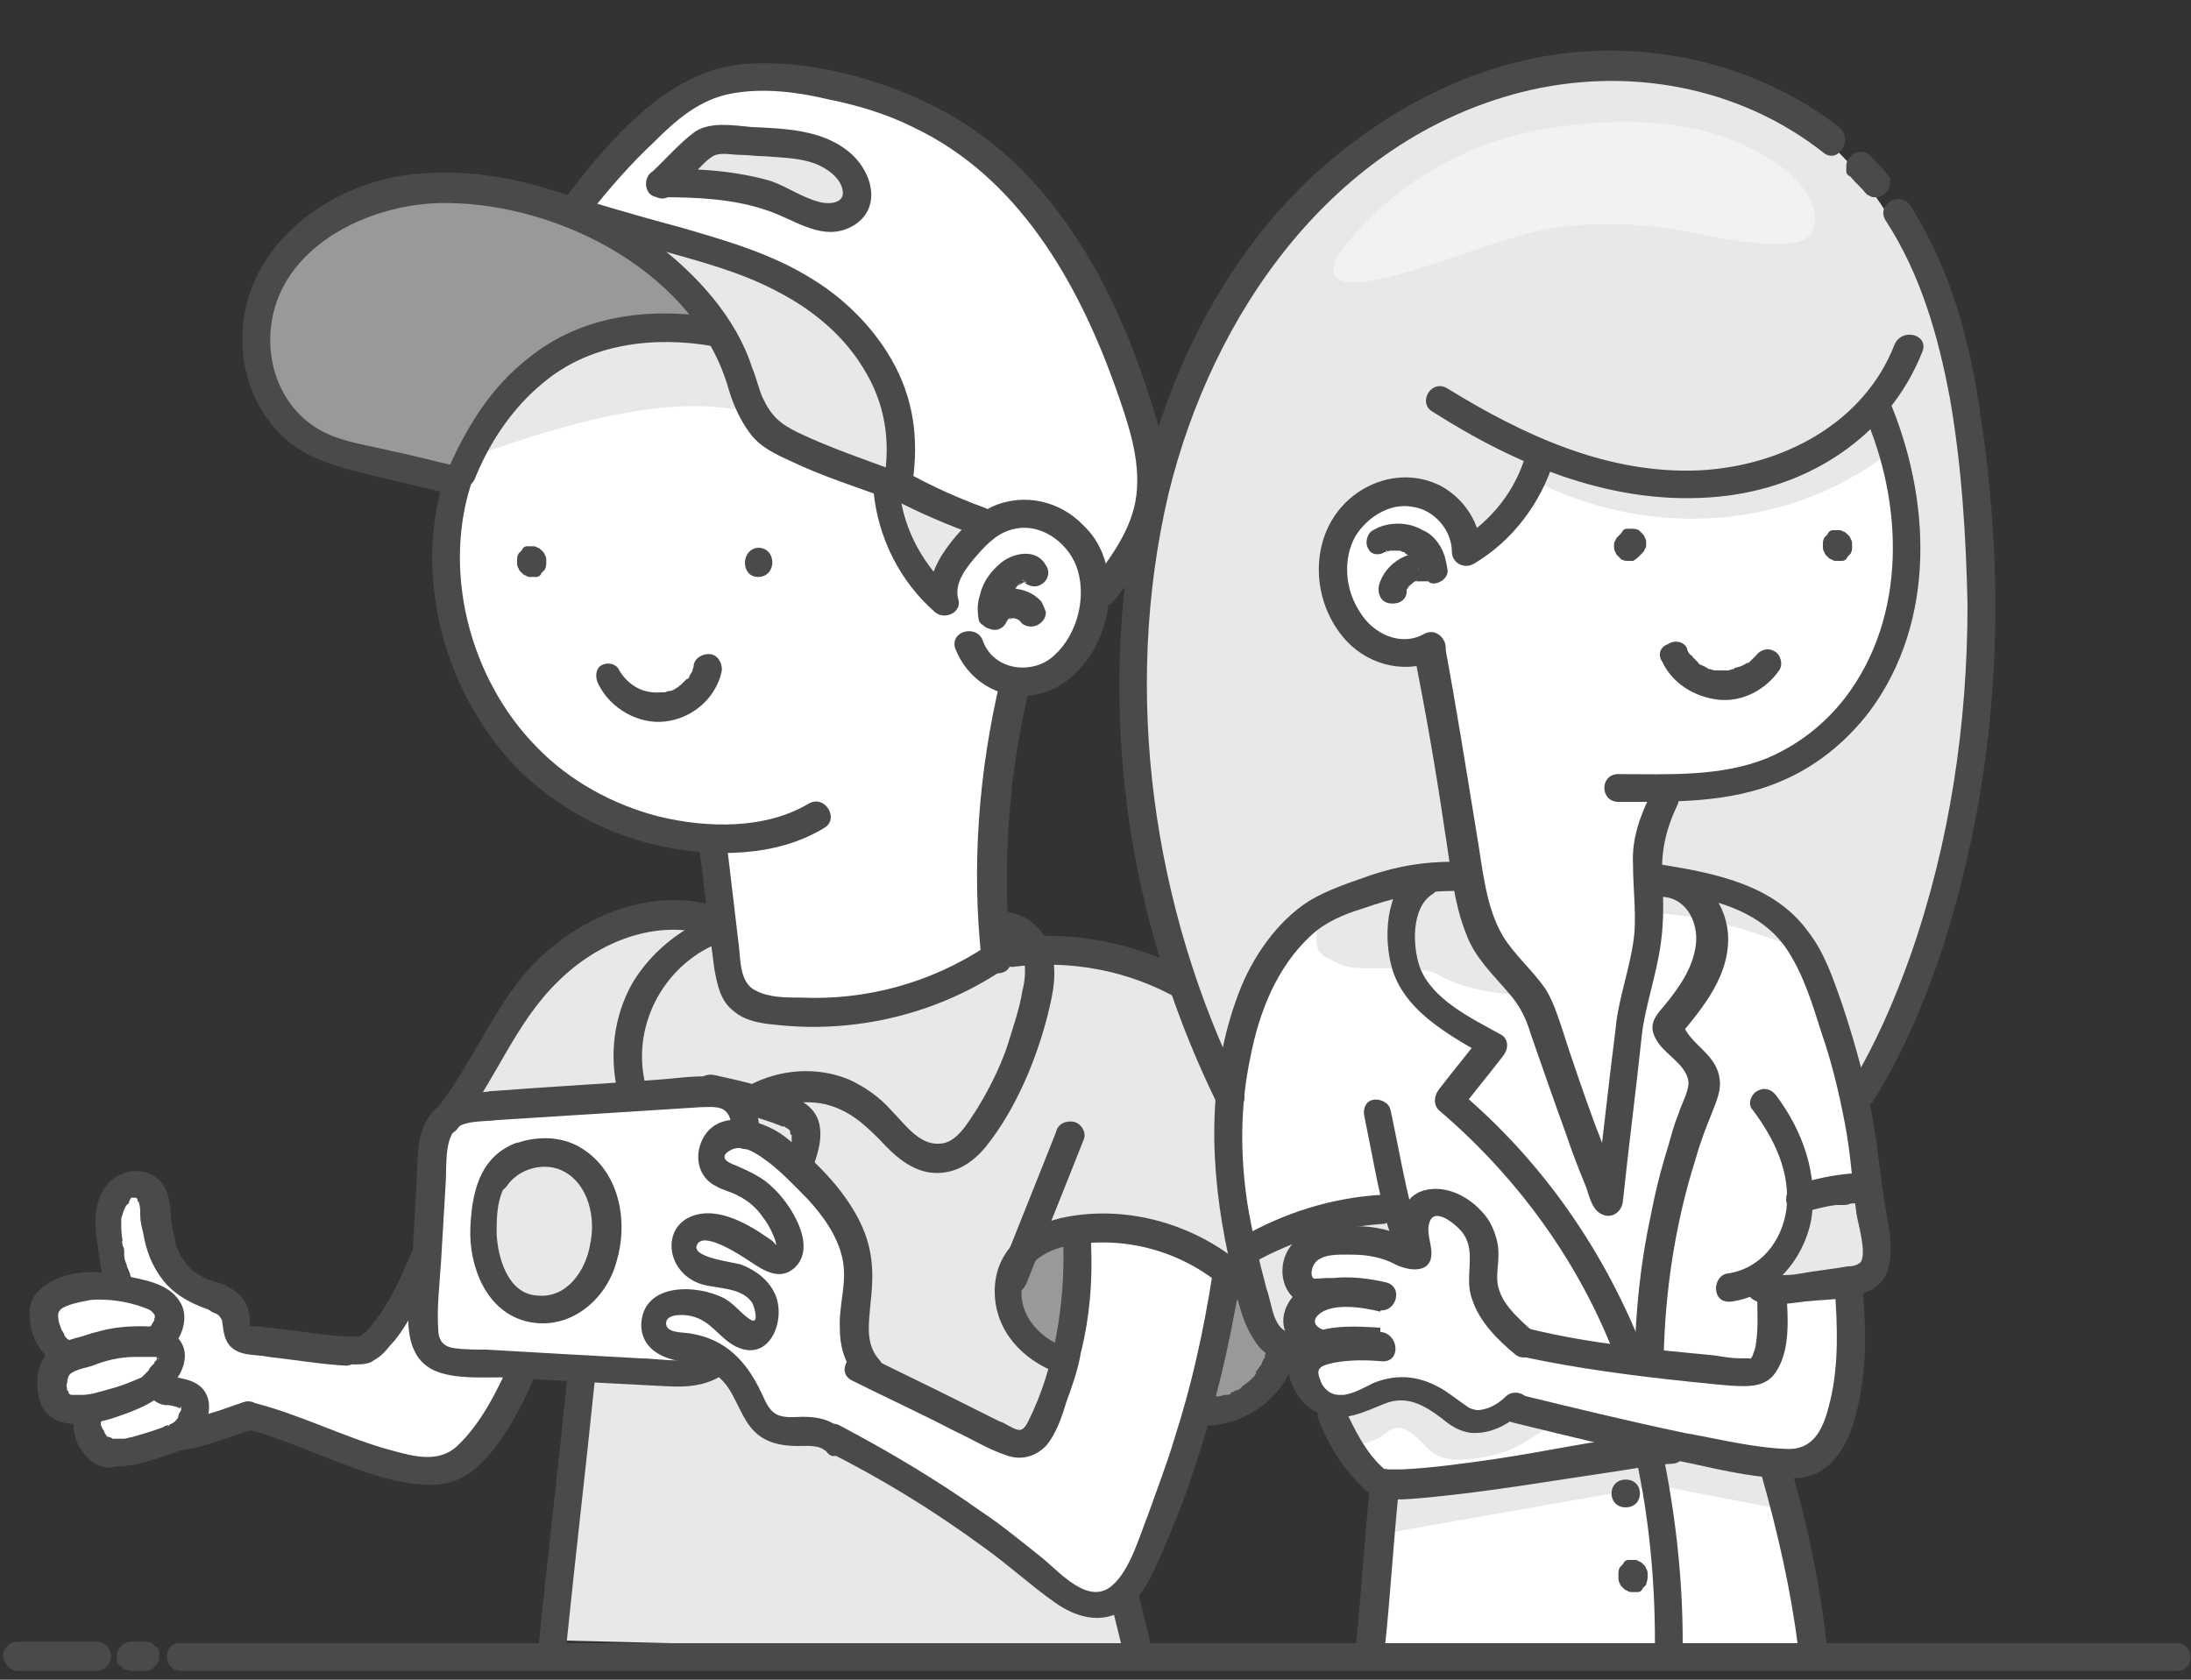 <svg xmlns="http://www.w3.org/2000/svg" xmlns:xlink="http://www.w3.org/1999/xlink" x="0px" y="0px" viewBox="0 0 150 115" style="enable-background:new 0 0 150 115;" xml:space="preserve"><rect x="0" y="0" width="150" height="115" fill="#333333" stroke="none"/><style type="text/css">	.st0{fill:#E8E8E8;}	.st1{fill:#FFFFFF;}	.st2{fill:#999999;}	.st3{fill:#4A4A4A;}	.st4{fill:#F2F2F2;}</style><g id="Layer_1"></g><g id="Layer_2">	<g>		<path class="st0" d="M58.3,12.1c0.3,0.5,0.5,1.2,0.3,1.8c-0.3,0.9-1.4,1.2-2.4,1c-0.9-0.2-1.7-0.7-2.6-1.1   c-1.2-0.5-2.4-0.8-3.7-0.9c-1.6-0.2-3.1-0.3-4.7-0.3c0.9-0.8,1.7-1.7,2.6-2.5c0.2-0.2,0.4-0.4,0.7-0.5c0.3-0.1,0.6-0.1,1-0.1   c1,0.1,1.9,0.1,2.9,0.2c1.1,0.1,2.2,0.1,3.3,0.5C56.7,10.5,57.8,11.1,58.3,12.1z"></path>		<path class="st1" d="M39.4,14.2c1.6-2.2,3.5-4.2,5.5-6c1-0.9,2.1-1.8,3.4-2.3c1.9-0.8,4-0.7,6.1-0.5c4.1,0.5,8.1,1.8,11.5,4.1   c6,4,9.4,10.9,11.7,17.7c0.8,2.5,1.5,5.1,0.9,7.7c-0.5,2.1-1.9,3.9-3.2,5.7l-0.4,0c0-0.9-0.2-1.8-0.6-2.6c-1-2-3.4-3.2-5.5-2.5   c-0.5,0.2-1,0.4-1.4,0.8l-0.2-0.3c-2-0.7-3.9-1.6-5.8-2.5c0.9-5.2-0.9-8.4-3.7-11.1s-6.5-4.2-10.2-5.2c-3.2-0.9-5.1-1.4-8.3-2.4   c-0.3-0.1-0.6-0.2-0.9-0.2L39.4,14.2z M45.3,12.6c1.6,0,3.1,0.1,4.7,0.3c1.3,0.2,2.5,0.4,3.7,0.9c0.9,0.4,1.7,0.9,2.6,1.1   c0.9,0.2,2-0.2,2.4-1c0.2-0.6,0.1-1.3-0.3-1.8c-0.6-1-1.6-1.6-2.7-1.9c-1.1-0.3-2.2-0.4-3.3-0.5c-1-0.1-1.9-0.1-2.9-0.2   c-0.3,0-0.6,0-1,0.1c-0.3,0.1-0.5,0.3-0.7,0.5C47,10.9,46.1,11.8,45.3,12.6z"></path>		<path class="st2" d="M31.5,32.5c-0.1,0.2-0.1,0.3-0.2,0.5L31,32.8c-2.2-0.5-3.6-0.8-5.8-1.3c-1.4-0.3-2.8-0.7-4-1.4   c-3-1.8-4.3-5.8-3.3-9.1s3.8-6,7-7.2c3.3-1.2,6.9-1.1,10.3-0.4c0.8,0.2,1.5,0.4,2.3,0.6c6,1.9,9.8,5.5,11.7,8.5L49,22.7   c-2.5-0.5-5.2-0.6-8.2,0.4C35.3,24.8,32.6,29.9,31.5,32.5z"></path>		<path class="st0" d="M47.6,16.9c3.7,1,7.5,2.5,10.2,5.2s4.6,5.9,3.7,11.1c1.9,1,3.8,1.8,5.8,2.5l0.2,0.3c-0.7,0.5-1.2,1.1-1.7,1.8   c-0.7,1-1.3,2.1-1,3.3c-2.2-1.9-3.7-4.7-3.9-7.6l0.1-0.4c-4.3-1.6-4.5-1.5-7.8-3.2c-1.3-0.7-2.2-3.4-2.4-3.9   c-0.2-0.9-0.7-2.2-1.6-3.6c0,0,0,0,0,0c-2-3-5.7-6.6-11.7-8.5v0c0.3,0.1,0.6,0.2,1,0.3c0.3,0.1,0.6,0.2,0.9,0.2   C42.5,15.4,44.5,16,47.6,16.9z"></path>		<path class="st1" d="M49,22.7l0.1-0.1c0,0,0,0,0,0c0.9,1.4,1.4,2.7,1.6,3.6c0.1,0.5,1.1,3.2,2.4,3.9c3.3,1.7,3.5,1.5,7.8,3.2   l-0.1,0.4c0.3,2.9,1.7,5.7,3.9,7.6c-0.4-1.1,0.3-2.3,1-3.3c0.5-0.7,1.1-1.3,1.7-1.8c0.4-0.3,0.9-0.6,1.4-0.8   c2.1-0.6,4.5,0.6,5.5,2.5c0.4,0.8,0.6,1.7,0.6,2.6c0,1.3-0.4,2.6-1.1,3.6c-0.7,1.1-1.6,2-2.8,2.4c-0.6,0.2-1.2,0.2-1.7,0.1   l-0.1,0.2c-1.3,5.5-1.8,11.1-1.5,16.8v0c0,0.7,0.1,1.4,0.2,2.1l0,0.1c-4.4,2.9-9.8,4.2-15,3.5c-1-0.1-2-0.3-2.6-1.1   c-0.5-0.6-0.6-1.4-0.7-2.2c-0.1-0.8-0.2-1.6-0.3-2.3c0-0.2-0.1-0.5-0.1-0.7c-0.2-1.8-0.5-3.7-0.7-5.5v0   c-5.3-0.2-10.5-2.7-13.8-6.8c-3.9-4.8-5.5-11.8-3.6-17.6c0-0.2,0.1-0.3,0.2-0.5c1.1-2.6,3.7-7.7,9.3-9.5   C43.8,22.1,46.5,22.2,49,22.7z"></path>		<path class="st2" d="M85.6,88.5l2.3,3.7c-0.3,1.3-1,2.5-2.1,3.3c-1.1,0.8-2.5,1.2-3.8,1.1l0,0c0.8-3,1.5-6.1,2-9.1l0.3-0.4   C84.7,87.6,85.2,88,85.6,88.5z"></path>		<path class="st0" d="M56.9,98.5l0.1-0.1c5.2,2.7,10.2,5.9,14.7,9.7c1.1,0.9,2.4,1.9,3.8,1.7c0.5-0.1,1-0.4,1.4-0.8l0.1,0.1   c0.3,1.4,0.7,2.8,1,4.2l-40.1-1c0.6-5.9,1.2-11.8,1.9-17.7l0-0.9c2,0.1,4,0.2,5.9,0.3c1.2,0.1,2.5,0.1,3.4-0.8l0.1-0.2   c0.5,0.4,1,0.8,1.3,1.4c0.7,1.1,1,2.6,2.2,3.2c0.7,0.3,1.5,0.3,2.2,0.3C55.6,97.9,56.4,98.1,56.9,98.5z"></path>		<path class="st1" d="M10.7,91.6l-0.1,0.3c-0.1,0-0.2-0.1-0.4-0.1C8.2,91.7,7,92.1,5,92.7c-1.1,0-1.7-1.2-1.8-1.7   C3,90.5,2.9,90,3,89.6c0.2-0.7,0.9-1,1.6-1.2c1.5-0.4,2.5-0.4,3.9-0.1c0.2,0,0.4,0.1,0.6,0.1c0.5,0.1,1,0.2,1.4,0.4   c0.4,0.2,0.8,0.6,0.9,1.1c0.1,0.4-0.3,1.3-0.7,1.6C10.8,91.5,10.8,91.6,10.7,91.6z"></path>		<path class="st1" d="M11.7,92.5c0.1,0.3,0.1,1.6-1.9,2.7c-0.5,0.3-1.2,0.6-2,0.9c-0.6,0.2-1.2,0.3-1.7,0.4c0,0-0.1,0-0.1,0   c-1.1,0.1-2.1-0.1-2.3-0.9c-0.1-0.5-0.2-1.1,0-1.6c0.1-0.3,0.2-0.6,0.5-0.8c0.2-0.2,0.5-0.3,0.8-0.4c2-0.6,3.2-1.1,5.3-0.9   c0.1,0,0.2,0,0.4,0.1c0,0,0.1,0,0.1,0C11.1,92,11.5,92.2,11.7,92.5z"></path>		<path class="st1" d="M10.5,83c0.3,3.2,1.2,5,4.3,5.8l0.2,0.1c0.5,0.1,1,0.6,1.1,1.1c0.1,0.5,0,1.2,0.4,1.5   c0.2,0.2,0.5,0.2,0.8,0.2c1.5,0.1,4.9,0.6,6.4,0.7c1.6,0,1.2,0,1.6-0.3c0.4-0.3,0.7-0.6,1-1c1-1.2,2-3.4,2.7-5l0.2,0   c-0.1,1.2-0.1,2.5-0.2,3.8c-0.1,1.1-0.1,2.3,0.8,3c0.5,0.4,1.2,0.5,1.9,0.5c1.4,0.1,2.7,0.1,4.1,0.2l0,0.3   c-1.1,2.5-2.9,5.7-4.9,6.7c-1.5,0.7-5.2-0.5-5.3-0.6c-2.1-0.8-6.5-2.5-8.6-3.1c-0.7,0.2-3.5,1.2-4.6,1.3c-0.5,0.3-3.3,1.3-4.3,1.3   c-0.7,0-0.6,0.2-1.2-0.2c-0.5-0.3-1-1.4-0.8-2.1L6,96.5c0,0,0,0,0.1,0c0.6-0.1,1.2-0.2,1.7-0.4c0.8-0.3,1.5-0.6,2-0.9   c2-1.1,2-2.4,1.9-2.7c-0.2-0.4-0.5-0.5-0.9-0.6c0,0-0.1,0-0.1,0l0.1-0.3c0.1,0,0.1-0.1,0.1-0.1c0.4-0.3,0.8-1.1,0.7-1.6   c-0.1-0.5-0.5-0.9-0.9-1.1c-0.4-0.2-0.9-0.3-1.4-0.4c-0.2,0-0.4-0.1-0.6-0.1l0.2-1.1c-0.3-0.6-1.2-3.1-1.3-3.8   c-0.1-0.7,0.1-1.4,0.6-1.9c0.5-0.5,1.4-0.6,1.9,0C10.4,81.8,10.4,82.4,10.5,83z"></path>		<path class="st1" d="M47.7,74.8c0.5,0,1.1-0.1,1.7,0.1c0.3,0.1,0.6,0.2,0.8,0.4c0.7,0.5,0.9,1.5,0.9,2.5l0,0   c-0.4-0.1-0.8-0.1-1.2,0c-0.5,0.1-1,0.4-1.3,0.9c-0.3,0.5-0.2,1.1,0.1,1.5c0.3,0.3,0.8,0.5,1.3,0.6c1.8,0.6,3.3,2.1,3.8,4   c0.1,0.5,0.2,1.2-0.3,1.4c-0.5,0.3-1-0.1-1.4-0.4c-0.8-0.6-1.6-1-2.5-1.4c-0.5-0.2-1-0.4-1.6-0.3s-1.1,0.3-1.3,0.8   c-0.3,0.6,0.1,1.4,0.6,1.8c0.5,0.4,1.2,0.5,1.9,0.6c0.7,0.1,1.4,0.2,1.9,0.5c0.8,0.5,1.3,1.4,1.3,2.3c0,0.6-0.4,1.3-1,1.3   c-0.6,0.1-1.1-0.5-1.5-1c-0.7-0.7-1.7-1.2-2.7-1.4c-0.7-0.1-1.4,0-1.9,0.3c-0.6,0.4-0.9,1.1-0.6,1.8c0.2,0.5,0.7,0.8,1.2,0.9   c0.5,0.1,1,0.2,1.5,0.3c0.7,0.1,1.3,0.4,1.9,0.8l-0.1,0.2c-0.9,0.8-2.2,0.8-3.4,0.8c-2-0.1-4-0.2-5.9-0.3c-1.3-0.1-2.7-0.1-4-0.2   c-1.4-0.1-2.7-0.1-4.1-0.2c-0.7,0-1.4-0.1-1.9-0.5c-0.9-0.7-0.9-1.9-0.8-3c0.1-1.2,0.1-2.5,0.2-3.8c0.1-1.9,0.2-3.8,0.3-5.7   c0.1-1.4,0-2.1,0.6-3.4c0.1-0.2,0.2-0.4,0.4-0.5l0,0c0.5-0.5,1.5-0.6,3.2-0.8c3.2-0.2,6.4-0.4,9.6-0.6   C44.8,75,46.3,74.9,47.7,74.8z M41.5,84.2c0-1.2-0.2-2.4-0.8-3.4s-1.7-1.8-2.9-1.9c-0.7-0.1-1.5-0.1-2.2,0.2   c-0.2,0.1-0.4,0.2-0.6,0.3c-1.5,0.9-1.8,2.4-1.9,3.7c-0.1,1.2-0.1,2.5,0.4,3.7c0.4,1.2,1.3,2.2,2.5,2.6c1.4,0.4,3-0.1,4-1.2   C41,87.2,41.5,85.7,41.5,84.2z"></path>		<path class="st0" d="M35.1,79.4c0.2-0.1,0.4-0.2,0.6-0.3c0.8-0.3,1.6-0.3,2.2-0.2c1.2,0.1,2.2,0.9,2.9,1.9s0.8,2.2,0.8,3.4   c0,1.4-0.5,2.9-1.5,4c-1,1.1-2.6,1.6-4,1.2c-1.2-0.4-2.1-1.4-2.5-2.6c-0.4-1.2-0.5-2.5-0.4-3.7C33.3,81.8,33.6,80.3,35.1,79.4z"></path>		<path class="st0" d="M30.6,76.5c2.8-3.4,3.9-7.3,6.9-10.2c3-2.9,7.5-4.6,11.4-3.3l0.5-0.1c0,0.2,0.1,0.5,0.1,0.7l-0.7,0.1   c-2.1,0.8-3.8,2.4-4.8,4.4c-1,2-1.3,4.3-0.7,6.5l0,0.4c-3.2,0.2-6.4,0.4-9.6,0.6C32,75.9,31.1,76,30.6,76.5z"></path>		<path class="st0" d="M49.4,74.8L49.4,74.8c-0.5-0.1-1.1-0.1-1.7,0c-1.5,0.1-2.9,0.2-4.4,0.3l0-0.4c-0.6-2.2-0.3-4.5,0.7-6.5   c1-2,2.8-3.6,4.8-4.4l0.7-0.1c0.1,0.8,0.2,1.5,0.3,2.3c0.1,0.8,0.2,1.6,0.7,2.2c0.6,0.7,1.6,1,2.6,1.1c5.2,0.7,10.6-0.6,15-3.5   l0-0.1c-0.1-0.7-0.1-1.4-0.2-2.1v0l1,0c0.9,0,1.7,0.7,2.1,1.5c0.1,0.1,0.1,0.3,0.2,0.4c0.3,1,0.1,2.1-0.1,3.2   c-0.7,3-1.9,5.9-3.6,8.5c-0.7,1.1-1.7,2.2-2.9,2.3c-1,0.1-2-0.4-2.7-1.1c-0.7-0.7-1.3-1.5-2.1-2.2c-2.1-1.9-5.4-2.2-7.9-0.8l0,0.2   C51.1,75.2,50.3,75,49.4,74.8z"></path>		<path class="st0" d="M51.9,75.5l0-0.2c2.5-1.4,5.8-1,7.9,0.8c0.8,0.7,1.4,1.5,2.1,2.2c0.8,0.7,1.7,1.2,2.7,1.1   c1.3-0.1,2.2-1.3,2.9-2.3c1.7-2.6,2.9-5.5,3.6-8.5c0.2-1,0.4-2.1,0.1-3.2c0-0.1-0.1-0.3-0.2-0.4c3.5-0.1,7.1,0.7,10.2,2.5   c3.3,3.5,7.2,16.3,6.7,24.7l-2.3-3.7c-0.4-0.5-0.9-0.9-1.4-1.3c-0.1-0.1-0.1-0.1-0.2-0.2c-2.9-2.3-6.7-3.4-10.4-2.8   c-0.1,0-0.2,0-0.4,0.1c-1.2,0.2-2.4,0.6-3.3,1.5c0,0,0,0,0,0c-1,1.1-1.3,2.9-0.7,4.3c0.6,1.4,1.9,2.5,3.3,3l0.3,0.1   c-0.4,1.5-0.9,2.9-1.5,4.3c-0.3,0.6-0.7,1.3-1.3,1.4c-0.4,0.1-0.8-0.1-1.2-0.3c-3.2-1.6-6.4-3.1-9.6-4.7l0,0   c-0.9-0.9-1.1-2.2-1-3.4c0.1-1.2,0.4-2.4,0.3-3.6c-0.1-1.5-0.7-2.8-1.6-4c-0.7-1-1.6-1.9-2.5-2.8c-0.1-0.1-0.3-0.3-0.4-0.4   c-0.8-0.8-1.8-1.6-2.8-1.9l0,0c0-1-0.2-1.9-0.9-2.5c-0.2-0.2-0.5-0.3-0.8-0.4l0,0C50.3,75,51.1,75.2,51.9,75.5z"></path>		<path class="st1" d="M49.2,93.1c-0.5-0.4-1.2-0.7-1.9-0.8c-0.5-0.1-1-0.1-1.5-0.3c-0.5-0.1-1-0.4-1.2-0.9   c-0.3-0.6,0.1-1.4,0.6-1.8c0.6-0.4,1.3-0.4,1.9-0.3c1,0.2,2,0.6,2.7,1.4c0.4,0.4,0.9,1,1.5,1c0.6-0.1,1-0.7,1-1.3   c0-0.9-0.5-1.9-1.3-2.3c-0.6-0.3-1.3-0.4-1.9-0.5c-0.7-0.1-1.3-0.2-1.9-0.6c-0.5-0.4-0.9-1.2-0.6-1.8C47,84.3,47.5,84,48,84   s1.1,0.1,1.6,0.3c0.9,0.4,1.7,0.8,2.5,1.4c0.4,0.3,1,0.6,1.4,0.4c0.5-0.3,0.4-0.9,0.3-1.4c-0.5-1.8-2-3.4-3.8-4   c-0.5-0.2-1-0.3-1.3-0.6c-0.4-0.4-0.4-1-0.1-1.5c0.3-0.5,0.8-0.8,1.3-0.9c0.4-0.1,0.8-0.1,1.2,0c1,0.3,2,1.1,2.8,1.9   c0.1,0.1,0.3,0.3,0.4,0.4c0.9,0.9,1.8,1.8,2.5,2.8c0.8,1.2,1.5,2.5,1.6,4c0.1,1.2-0.2,2.4-0.3,3.6c-0.1,1.2,0.1,2.6,1,3.4l0,0   c3.2,1.6,6.4,3.1,9.6,4.7c0.4,0.2,0.8,0.4,1.2,0.3c0.6-0.1,1-0.8,1.3-1.4c0.6-1.4,1.1-2.8,1.5-4.3l-0.3-0.1   c-1.4-0.5-2.7-1.6-3.3-3c-0.6-1.4-0.3-3.2,0.7-4.3c0,0,0,0,0,0c0.8-0.9,2.1-1.3,3.3-1.5c0.1,0,0.2,0,0.4-0.1   c3.7-0.5,7.5,0.6,10.4,2.8c0.1,0,0.1,0.1,0.2,0.2l-0.3,0.4c-0.4,3.1-1.1,6.1-2,9.1c-1,3.5-2.2,6.9-3.7,10.2   c-0.4,0.8-0.8,1.6-1.4,2.2c-0.4,0.4-0.8,0.7-1.4,0.8c-1.4,0.3-2.7-0.7-3.8-1.7c-4.5-3.8-9.4-7.1-14.7-9.7l-0.1,0.1   c-0.5-0.5-1.2-0.6-1.9-0.6c-0.8,0-1.5,0.1-2.2-0.3c-1.2-0.6-1.5-2-2.2-3.2C50.2,94,49.8,93.5,49.2,93.1z"></path>	</g>	<path class="st2" d="M72.9,93.2c0,0,1-6.2,0.9-8.5c-2.3,0.1-5.1,1.3-4.9,4C69.2,91.3,71.4,92.8,72.9,93.2z"></path>	<path class="st0" d="M32,31.4c10.3-3.8,15.7-4.1,19.7-3.1c-1.3-4.4-2.4-5.9-2.5-5.8S37.9,19.8,32,31.4z"></path>	<path class="st0" d="M78,66.3c-0.2,4.4,2.7,10,2.7,10c-1.2,3.1-0.5,8.6-0.5,8.6l5.5,3.6c-1.6-8.8-1.1-13.1-1.1-13.1l-3.3-7.8  L78,66.3z"></path>	<path class="st0" d="M39.8,93.7l-0.4,5.4l9.1-0.5c3,1.4,6.1,1.2,8.3-0.2c-3-0.6-4.9-1.1-6.2-3.2c-1.4-2.2-1.4-2.2-1.4-2.2  S47.6,94,45.7,94C43.8,94.1,39.8,93.7,39.8,93.7z"></path>	<path class="st0" d="M43.9,63.5c-2.1,2.7-1.1,4.4,2,5.1c3.1,0.6,4.7-0.3,4.7-0.3c-0.7-4-1.1-5.2-1.1-5.2L43.9,63.5z"></path></g><g id="Layer_3">	<g>		<g>			<path class="st3" d="M31.2,31.9c-1.4-0.3-2.8-0.7-4.3-1c-1.6-0.4-3.3-0.6-4.7-1.3c-2.4-1.2-3.7-3.7-3.7-6.3    c0-6.2,6.7-9.5,12.2-9.4c7.8,0.1,17,4.9,19.2,12.8c0.3,1,0.8,2.1,1.4,2.9c0.7,1,1.8,1.5,2.9,2c2.1,1,4.3,1.7,6.5,2.5    c1.2,0.4,1.7-1.4,0.5-1.9c-2.2-0.8-4.5-1.6-6.6-2.6c-1.2-0.6-1.8-1.1-2.4-2.4c-0.3-0.7-0.4-1.3-0.7-2c-1.1-3.5-3.9-6.5-6.7-8.6    c-4.8-3.5-11.2-5.4-17.1-4.6c-5.5,0.8-11,5-11.1,11c-0.1,2.9,1.2,5.8,3.5,7.5c1.4,1,3.1,1.5,4.8,1.9c1.9,0.5,3.9,0.9,5.8,1.4    C31.9,34.1,32.5,32.2,31.2,31.9L31.2,31.9z"></path>		</g>	</g>	<g>		<g>			<path class="st3" d="M32.5,32.8c1-2.5,2.6-4.9,4.7-6.6c3.2-2.7,7.6-3.2,11.6-2.5c1.2,0.2,1.8-1.7,0.5-1.9    c-4.6-0.8-9.4-0.3-13.1,2.7c-2.6,2-4.3,4.8-5.6,7.8C30.1,33.4,32,33.9,32.5,32.8L32.5,32.8z"></path>		</g>	</g>	<g>		<g>			<path class="st3" d="M61,34.1c1.9,1,4,1.9,6,2.6c0.5,0.2,1.1-0.2,1.2-0.7c0.1-0.6-0.2-1-0.7-1.2c-1.9-0.7-3.7-1.5-5.5-2.5    c-0.5-0.2-1.1-0.1-1.3,0.3C60.4,33.2,60.5,33.8,61,34.1L61,34.1z"></path>		</g>	</g>	<g>		<g>			<path class="st3" d="M59.8,33.6c0.3,3.2,1.8,6.2,4.2,8.3c0.7,0.6,1.9,0,1.6-0.9c-0.3-1.1,0.6-2.2,1.3-3c0.7-0.8,1.5-1.6,2.6-1.8    c1.9-0.4,3.8,1.1,4.3,2.9c0.6,2.1-0.2,4.7-1.9,6c-1.5,1.1-3.9,0.7-4.6-1.2c-0.4-1.2-2.3-0.7-1.9,0.5c0.8,2.1,2.9,3.5,5.2,3.2    c2.5-0.3,4.3-2.5,5-4.8c0.7-2.3,0.4-5.1-1.4-6.8c-1.6-1.7-4.1-2.3-6.3-1.3c-1.2,0.6-2.2,1.6-3,2.7c-0.9,1.2-1.5,2.6-1.2,4.1    c0.5-0.3,1.1-0.6,1.6-0.9c-2-1.8-3.4-4.2-3.7-6.9c-0.1-0.5-0.4-1-1-1C60.3,32.6,59.8,33,59.8,33.6L59.8,33.6z"></path>		</g>	</g>	<g>		<g>			<path class="st3" d="M71.3,41.2c-0.5-0.6-1.3-0.9-2-0.9c-0.8,0.1-1.6,0.5-2,1.2c0.6,0.1,1.2,0.2,1.8,0.2c0,0,0,0,0,0    c0,0.1,0,0.2,0,0.3c0-0.3,0-0.5,0-0.8c0,0.1,0,0.2,0,0.3c0-0.3,0.1-0.5,0.2-0.8c0,0.1-0.1,0.2-0.1,0.2c0.1-0.3,0.3-0.5,0.4-0.7    c-0.1,0.1-0.1,0.1-0.2,0.2c0.2-0.2,0.3-0.4,0.5-0.5c-0.1,0.1-0.1,0.1-0.2,0.2c0.2-0.1,0.3-0.2,0.5-0.3c-0.1,0-0.2,0.1-0.2,0.1    c0.1-0.1,0.3-0.1,0.4-0.1c-0.1,0-0.2,0-0.3,0c0.1,0,0.2,0,0.3,0c-0.1,0-0.2,0-0.3,0c0.1,0,0.1,0,0.2,0.1c-0.1,0-0.2-0.1-0.2-0.1    c0,0,0.1,0,0.1,0.1c-0.1-0.1-0.1-0.1-0.2-0.2c0,0,0.1,0,0.1,0.1c-0.1-0.1-0.1-0.1-0.2-0.2c0,0,0,0.1,0.1,0.1    c0.2,0.4,0.9,0.6,1.3,0.3c0.5-0.3,0.6-0.9,0.3-1.3c-0.6-1.1-2-0.9-2.9-0.3c-0.8,0.6-1.4,1.4-1.6,2.3c-0.2,0.6-0.2,1.1-0.1,1.7    c0,0.1,0.1,0.3,0.3,0.4c0.2,0.2,0.3,0.2,0.6,0.3c0.4,0.1,0.8-0.1,1-0.5c0-0.1,0.1-0.1,0.1-0.2c-0.1,0.1-0.1,0.1-0.2,0.2    c0.1-0.1,0.2-0.2,0.3-0.3c-0.1,0.1-0.1,0.1-0.2,0.2c0.1-0.1,0.2-0.2,0.4-0.2c-0.1,0-0.2,0.1-0.2,0.1c0.1,0,0.2-0.1,0.4-0.1    c-0.1,0-0.2,0-0.3,0c0.1,0,0.3,0,0.4,0c-0.1,0-0.2,0-0.3,0c0.1,0,0.3,0.1,0.4,0.1c-0.1,0-0.2-0.1-0.2-0.1    c0.1,0.1,0.2,0.1,0.3,0.2c-0.1-0.1-0.1-0.1-0.2-0.2c0.1,0.1,0.2,0.2,0.3,0.3c0.1,0.2,0.5,0.3,0.7,0.3c0.2,0,0.5-0.1,0.7-0.3    c0.2-0.2,0.3-0.4,0.3-0.7C71.5,41.6,71.4,41.4,71.3,41.2L71.3,41.2z"></path>		</g>	</g>	<g>		<g>			<path class="st3" d="M30.6,32.2c-2.5,7-0.2,15.4,5,20.6c2.6,2.5,5.9,4.3,9.5,5.1c3.7,0.8,8,0.8,11.3-1.2c1.1-0.6,0.1-2.3-1-1.7    c-3,1.8-7,1.7-10.3,0.9c-3.1-0.8-6.1-2.4-8.4-4.8c-4.6-4.7-6.5-12.2-4.3-18.4C32.9,31.6,31,31.1,30.6,32.2L30.6,32.2z"></path>		</g>	</g>	<g>		<g>			<path class="st3" d="M37.4,38.5c0,0,0-0.1,0-0.1c0-0.1,0-0.3-0.1-0.4c0-0.1-0.1-0.2-0.2-0.3c-0.1-0.1-0.2-0.2-0.3-0.2    c-0.1-0.1-0.2-0.1-0.4-0.1c-0.1,0-0.2,0-0.3,0c-0.2,0-0.3,0.1-0.4,0.3c-0.1,0.1-0.1,0.1-0.2,0.2c-0.1,0.2-0.1,0.3-0.1,0.5    c0,0,0,0.1,0,0.1c0,0.1,0,0.3,0.1,0.4c0,0.1,0.1,0.2,0.2,0.3c0.1,0.1,0.2,0.2,0.3,0.2c0.1,0.1,0.2,0.1,0.4,0.1c0.1,0,0.2,0,0.3,0    c0.2,0,0.3-0.1,0.4-0.3c0.1-0.1,0.1-0.1,0.2-0.2C37.4,38.8,37.4,38.6,37.4,38.5L37.4,38.5z"></path>		</g>	</g>	<g>		<g>			<path class="st3" d="M51.9,39.5c1.3,0,1.3-2,0-2C50.7,37.6,50.7,39.5,51.9,39.5L51.9,39.5z"></path>		</g>	</g>	<g>		<g>			<path class="st3" d="M41,46.9c0.8,1.6,2.7,2.7,4.5,2.5c1.9-0.2,3.5-1.6,3.9-3.4c0.1-0.5-0.2-1.1-0.7-1.2    c-0.5-0.1-1.1,0.2-1.2,0.7c0,0.2-0.1,0.3-0.1,0.5c0.1-0.2-0.1,0.1-0.1,0.1c0,0.1-0.1,0.1-0.1,0.2c0,0.1-0.1,0.2-0.2,0.2    c0.1-0.1,0,0-0.1,0.1c-0.1,0.1-0.2,0.2-0.3,0.3c0,0-0.2,0.1-0.1,0.1c-0.1,0-0.1,0.1-0.2,0.1c-0.1,0.1-0.3,0.2-0.4,0.2    c-0.1,0-0.2,0.1-0.1,0c-0.1,0-0.2,0.1-0.3,0.1c-0.1,0-0.1,0-0.2,0c0,0-0.3,0-0.1,0c-1.2,0.1-2.2-0.5-2.8-1.5    c-0.2-0.5-0.9-0.6-1.3-0.3C40.8,45.8,40.7,46.4,41,46.9L41,46.9z"></path>		</g>	</g>	<g>		<g>			<path class="st3" d="M68.5,46.5c-1.5,6.3-2,12.8-1.3,19.2c0.1,1.2,2.1,1.3,2,0c-0.6-6.3-0.2-12.5,1.3-18.7    C70.7,45.8,68.8,45.3,68.5,46.5L68.5,46.5z"></path>		</g>	</g>	<g>		<g>			<path class="st3" d="M47.8,57.5c0.4,2.9,0.7,5.9,1.1,8.8c0.2,1.1,0.4,2.2,1.3,2.9c0.9,0.8,2.2,0.9,3.3,1c5.2,0.5,10.6-0.8,15-3.7    c1-0.7,0.1-2.4-1-1.7c-3.8,2.5-8.2,3.7-12.7,3.5c-1,0-2.2,0-3.1-0.5c-1-0.5-1-1.9-1.1-2.9c-0.3-2.5-0.6-5.1-0.9-7.6    C49.6,56.2,47.7,56.2,47.8,57.5L47.8,57.5z"></path>		</g>	</g>	<g>		<g>			<path class="st3" d="M62.4,33.5c0.5-2.9,0.3-5.7-1.1-8.4c-1.3-2.5-3.4-4.6-5.7-6c-2.7-1.7-5.8-2.6-8.9-3.5c-3-0.8-6-1.7-9-2.6    c-1.2-0.3-1.7,1.5-0.5,1.9c2.6,0.7,5.2,1.5,7.9,2.2c2.8,0.8,5.6,1.5,8.2,2.9c2.3,1.2,4.4,2.9,5.8,5.2c1.5,2.4,1.9,5,1.4,7.8    C60.4,34.2,62.2,34.7,62.4,33.5L62.4,33.5z"></path>		</g>	</g>	<g>		<g>			<path class="st3" d="M72.8,92.2c-1.8-0.7-3.2-2.4-2.8-4.3c0.4-2.1,2.7-2.7,4.5-2.8c3.9-0.3,7.7,1.2,10.4,4.1    c0.8,0.9,2.2-0.5,1.4-1.4c-3.4-3.7-8.8-5.5-13.7-4.4c-2.5,0.6-4.5,2.3-4.5,5c0,2.7,1.9,4.7,4.3,5.6C73.5,94.5,74,92.6,72.8,92.2    L72.8,92.2z"></path>		</g>	</g>	<g>		<g>			<path class="st3" d="M82,97.6c3.2,0.2,6.2-2,6.8-5.2c0.1-0.5-0.1-1.1-0.7-1.2c-0.5-0.1-1.1,0.1-1.2,0.7c-0.1,0.3-0.2,0.6-0.3,0.9    c-0.1,0.2,0,0,0,0.1c0,0.1-0.1,0.1-0.1,0.2c-0.1,0.1-0.1,0.3-0.2,0.4c-0.1,0.1-0.2,0.3-0.3,0.4c-0.1,0.1,0,0,0,0.1    c0,0.1-0.1,0.1-0.1,0.2c-0.2,0.2-0.4,0.4-0.7,0.6c0.1-0.1,0,0,0,0c-0.1,0.1-0.2,0.1-0.2,0.2c-0.1,0.1-0.3,0.2-0.4,0.2    c-0.1,0-0.1,0.1-0.2,0.1c0,0-0.3,0.1-0.1,0.1c-0.1,0.1-0.3,0.1-0.4,0.1c-0.2,0-0.3,0.1-0.5,0.1c-0.1,0-0.2,0-0.2,0    c-0.3,0.1,0.1,0-0.1,0c-0.3,0-0.7,0-1,0c-0.5,0-1,0.5-1,1C81,97.2,81.4,97.6,82,97.6L82,97.6z"></path>		</g>	</g>	<g>		<g>			<path class="st3" d="M83,87.3c-0.6,3.8-1.4,7.5-2.6,11.2c-0.5,1.7-1.2,3.5-1.8,5.2c-0.6,1.5-1.2,3.7-2.4,4.8    c-1.6,1.5-3.6-0.8-4.8-1.8c-1.4-1.1-2.7-2.2-4.2-3.2c-3.1-2.2-6.3-4.1-9.7-5.9c-1.1-0.6-2.1,1.1-1,1.7c3.8,1.9,7.4,4.1,10.8,6.6    c1.7,1.2,3.2,2.6,4.9,3.8c1.4,1,3.1,1.5,4.6,0.6c1.5-0.9,2.1-2.6,2.8-4.1c0.8-1.9,1.6-3.8,2.2-5.8c1.4-4.1,2.4-8.4,3.1-12.7    C85,86.6,83.1,86,83,87.3L83,87.3z"></path>		</g>	</g>	<g>		<g>			<path class="st3" d="M72.8,85.3c0.1,4-0.6,8.4-2.4,12c-0.1,0.2-0.3,0.6-0.6,0.6c-0.4,0-1-0.5-1.4-0.6c-1-0.5-2-1-3-1.5    c-2-1-4.1-2-6.1-3c-1.1-0.5-2.1,1.1-1,1.7c2.4,1.2,4.8,2.3,7.1,3.5c1.1,0.5,2.2,1.2,3.4,1.6c1,0.4,2,0.2,2.8-0.6    c0.7-0.8,1.1-2,1.4-3c0.4-1.1,0.8-2.2,1-3.4c0.6-2.4,0.8-4.8,0.7-7.3C74.8,84,72.8,84,72.8,85.3L72.8,85.3z"></path>		</g>	</g>	<g>		<g>			<path class="st3" d="M48.4,92.6c-1.1,0.9-3.2,0.4-4.5,0.4c-1.8-0.1-3.6-0.2-5.4-0.3c-1.7-0.1-3.5-0.2-5.2-0.3    c-0.7,0-1.5,0-2.2-0.1C30.3,92.2,30,91.7,30,91c-0.1-1.5,0.1-3.1,0.2-4.7c0.1-1.7,0.2-3.4,0.3-5.1c0.1-1.1-0.1-2.9,0.6-3.8    c0.5-0.7,2-0.6,2.7-0.7c1.2-0.1,1.3-2.1,0-2c-2.2,0.2-4.1,0.4-4.9,2.7c-0.4,1.2-0.3,2.6-0.4,3.9c-0.1,1.8-0.2,3.6-0.3,5.3    c-0.1,2.3-1.1,6.2,1.7,7.3c1.3,0.5,3,0.4,4.4,0.4c1.8,0.1,3.6,0.2,5.4,0.3c1.9,0.1,3.9,0.2,5.8,0.3c1.6,0.1,3,0,4.3-1    C50.8,93.2,49.4,91.8,48.4,92.6L48.4,92.6z"></path>		</g>	</g>	<g>		<g>			<path class="st3" d="M33.8,76.7c3.2-0.2,6.4-0.4,9.5-0.6c1.6-0.1,3.1-0.2,4.7-0.3c0.6,0,1.3-0.1,1.7,0.3c0.4,0.4,0.4,1.1,0.4,1.6    c0,1.3,2,1.3,1.9,0c0-1.4-0.4-2.9-1.8-3.6c-1.5-0.7-3.4-0.3-4.9-0.2c-3.9,0.3-7.7,0.5-11.6,0.8C32.5,74.8,32.5,76.8,33.8,76.7    L33.8,76.7z"></path>		</g>	</g>	<g>		<g>			<path class="st3" d="M35.2,78.3c-2.4,1-2.9,3.4-3,5.8c-0.1,2.6,1.1,5.8,4,6.4c2.8,0.6,5.3-1.5,6-4.1c0.8-2.6,0.3-5.9-2.1-7.6    c-1.1-0.8-2.4-1-3.7-0.8c-1.4,0.2-2.5,1-3.3,2.2c-0.3,0.4-0.1,1.1,0.3,1.3c0.5,0.3,1,0.1,1.3-0.3c0.8-1.2,2.6-1.7,3.9-1    c1.7,0.9,2.2,3.2,1.8,5c-0.3,1.8-1.6,3.7-3.6,3.5c-2-0.1-2.7-2.5-2.8-4.2c0-0.9,0-1.8,0.3-2.7c0.3-0.9,0.9-1.4,1.7-1.7    c0.5-0.2,0.6-0.9,0.3-1.3C36.2,78.2,35.7,78.1,35.2,78.3L35.2,78.3z"></path>		</g>	</g>	<g>		<g>			<path class="st3" d="M57.7,98c-0.7-0.8-1.7-1-2.7-1c-0.5,0-1.1,0.1-1.7-0.1c-0.7-0.3-0.9-1-1.2-1.6c-1-2.1-2.4-3.6-4.8-4    c-0.5-0.1-1.7,0-1.7-0.7c0-0.7,1.3-0.6,1.7-0.5c1.4,0.3,1.9,1.5,3.1,2.1c2.3,1.1,3.4-1.8,2.7-3.5c-0.4-1-1.3-1.7-2.3-2.1    c-0.5-0.2-3.8-0.5-3-1.5c0.6-0.7,3,0.9,3.6,1.3c0.9,0.6,2,1.3,3,0.4c1.6-1.5-0.3-4.4-1.5-5.5c-0.7-0.7-1.6-1.1-2.5-1.5    c-0.6-0.2-1.3-0.6-0.3-1.1c0.7-0.3,1.4,0.1,2,0.5c1.2,0.8,2.2,1.9,3.2,2.9c1.1,1.2,2.1,2.6,2.4,4.2c0.3,1.6-0.3,3.1-0.2,4.7    c0,1.3,0.4,2.5,1.3,3.5c0.8,0.9,2.2-0.5,1.4-1.4c-1-1.1-0.7-2.6-0.6-3.9c0.2-1.7,0.2-3.2-0.4-4.8c-1-2.6-3.3-4.9-5.5-6.6    c-1.7-1.3-5-2-5.8,0.7c-0.3,1.1,0.1,2.2,1.1,2.7c0.5,0.3,1.1,0.4,1.6,0.7c0.6,0.3,1.2,0.8,1.6,1.4c0.4,0.5,0.7,1.1,0.9,1.7    c0.1,0.5,0,0.1-0.3-0.1c-0.3-0.2-0.6-0.4-0.9-0.6c-1.1-0.7-2.6-1.4-3.9-1.2c-2.7,0.4-2.6,3.7-0.3,4.7c1.1,0.5,3,0.2,3.8,1.4    c0.2,0.4,0.5,1.6-0.2,1.1c-0.6-0.4-1-1-1.7-1.4c-1.9-1-5.6-1.1-5.7,1.8c0,1.6,1.4,2.3,2.7,2.5c1.6,0.3,2.8,0.8,3.6,2.4    c0.6,1.1,1,2.4,2.3,3c0.6,0.3,1.4,0.4,2.1,0.4c0.7,0,1.5-0.1,2,0.4C57.2,100.3,58.5,98.9,57.7,98L57.7,98z"></path>		</g>	</g>	<g>		<g>			<path class="st3" d="M48.4,75.6c1.6,0.3,3.1,0.8,4.6,1.3c0.2,0.1,0.3,0.1,0.5,0.2c0,0,0.2,0.1,0.1,0c0.1,0,0.2,0.1,0.2,0.1    c0.2,0.1,0.3,0.2,0.3,0.3c0,0.1,0,0.2,0.1,0.2c0,0.1,0-0.1,0,0.1c0,0.2,0,0.3,0,0.4c-0.1,0.4-0.2,0.8-0.4,1.1    c-0.2,0.5,0.2,1.1,0.7,1.2c0.6,0.1,1-0.2,1.2-0.7c0.3-0.9,0.6-1.8,0.4-2.8c-0.2-1-1-1.6-1.9-1.9c-1.7-0.7-3.5-1.1-5.3-1.5    c-0.5-0.1-1.1,0.1-1.2,0.7C47.6,74.9,47.8,75.5,48.4,75.6L48.4,75.6z"></path>		</g>	</g>	<g>		<g>			<path class="st3" d="M52.4,76.2c1.3-0.7,2.7-0.9,4.1-0.6c1.6,0.4,2.6,1.3,3.7,2.4c1,1.1,2.2,2.2,3.7,2.3c1.5,0.1,2.7-0.7,3.6-1.8    c2-2.5,3.4-5.8,4.2-8.9c0.4-1.6,0.8-3.3,0.1-4.9c-0.5-1.3-1.7-2.2-3.1-2.3c-1.3-0.1-1.2,1.9,0,1.9c1.7,0.1,1.6,2.4,1.3,3.5    c-0.2,1.3-0.7,2.7-1.1,4c-0.5,1.4-1.2,2.8-2,4.1c-0.6,0.9-1.4,2.4-2.6,2.4c-1.4,0.1-2.4-1.4-3.3-2.3c-0.8-0.9-1.8-1.6-2.9-2.1    c-2.2-0.9-4.7-0.7-6.8,0.4C50.4,75.1,51.3,76.8,52.4,76.2L52.4,76.2z"></path>		</g>	</g>	<g>		<g>			<path class="st3" d="M48.6,62.8c-2.2,0.9-4.1,2.5-5.3,4.5c-1.3,2.3-1.6,5-1,7.5c0.3,1.2,2.2,0.7,1.9-0.5c-1-3.9,1.1-8.1,4.9-9.7    c0.5-0.2,0.8-0.6,0.7-1.2C49.7,63.1,49.1,62.6,48.6,62.8L48.6,62.8z"></path>		</g>	</g>	<g>		<g>			<path class="st3" d="M72.3,77.5c-1.3,3.3-2.6,6.5-3.9,9.8c-0.2,0.5,0.2,1.1,0.7,1.2c0.6,0.2,1-0.2,1.2-0.7    c1.3-3.3,2.6-6.5,3.9-9.8c0.2-0.5-0.2-1.1-0.7-1.2C72.9,76.7,72.4,77,72.3,77.5L72.3,77.5z"></path>		</g>	</g>	<g>		<g>			<path class="st3" d="M69.3,66.2c3.9-0.5,7.9,0.2,11.4,2.2c1.1,0.6,2.1-1.1,1-1.7c-3.7-2.1-8.1-3-12.4-2.5c-0.5,0.1-1,0.4-1,1    C68.3,65.7,68.8,66.2,69.3,66.2L69.3,66.2z"></path>		</g>	</g>	<g>		<g>			<path class="st3" d="M76,109.4c0.3,1.4,0.7,2.8,1,4.2c0.1,0.5,0.7,0.8,1.2,0.7c0.5-0.2,0.8-0.7,0.7-1.2c-0.3-1.4-0.7-2.8-1-4.2    c-0.1-0.5-0.7-0.8-1.2-0.7C76.2,108.4,75.9,108.9,76,109.4L76,109.4z"></path>		</g>	</g>	<g>		<g>			<path class="st3" d="M38.8,94.7c-0.6,5.9-1.3,11.8-1.9,17.7c-0.1,1.2,1.8,1.2,1.9,0c0.6-5.9,1.3-11.8,1.9-17.7    C40.8,93.4,38.9,93.4,38.8,94.7L38.8,94.7z"></path>		</g>	</g>	<g>		<g>			<path class="st3" d="M49.2,62.1c-4.1-1.3-8.4,0.2-11.6,2.9c-3.5,2.9-4.9,7.4-7.7,10.9c-0.8,1,0.6,2.4,1.4,1.4    c2.6-3.2,3.9-7.2,6.9-10.1c2.7-2.7,6.8-4.4,10.6-3.1C49.9,64.4,50.4,62.5,49.2,62.1L49.2,62.1z"></path>		</g>	</g>	<g>		<g>			<path class="st3" d="M8.7,87c0.2,0.2,0.1,0.2,0.1,0.1c-0.1-0.1,0.1,0.1,0.1,0.1C8.8,87.2,8.8,87,8.7,87c0-0.2,0-0.4-0.1-0.6    c-0.1-0.2-0.1-0.5-0.1-0.7c0-0.1,0-0.3-0.1-0.4c0-0.1-0.1-0.5,0-0.3c-0.1-0.5-0.1-1-0.1-1.4c0,0,0-0.1,0-0.1c0,0.1,0,0.1,0,0.2    c0-0.1,0-0.2,0-0.2c0-0.2,0.1-0.3,0.1-0.4c0.1-0.3,0.2-0.6,0.4-0.7C8.9,82.1,8.9,82.1,9,82c0.3-0.1-0.1,0,0.1,0c0,0,0.2,0,0.1,0    c0.1,0,0.1,0,0,0c0,0,0.1,0,0.1,0c-0.1,0-0.1,0,0,0c0.1,0.1,0-0.1,0.1,0.1c0-0.1,0,0.2,0.1,0.2c0.1,0.3,0.1,0.5,0.1,0.9    c0,0.4,0.1,0.8,0.2,1.2c0.2,1.2,0.6,2.3,1.4,3.3c0.9,1.1,2.2,1.7,3.5,2.1c1.2,0.3,1.7-1.5,0.5-1.9c-0.7-0.2-1.1-0.3-1.7-0.7    c0,0-0.4-0.3-0.2-0.1c-0.1-0.1-0.2-0.2-0.3-0.3c-0.1-0.1-0.2-0.2-0.3-0.3c0,0-0.2-0.2,0,0c0-0.1-0.1-0.1-0.1-0.2    c-0.2-0.2-0.3-0.5-0.4-0.7c0.1,0.2-0.1-0.2-0.1-0.2c-0.1-0.2-0.1-0.3-0.1-0.5c-0.2-0.7-0.3-1.3-0.3-1.8c-0.1-1-0.2-2-1.2-2.6    c-0.8-0.5-1.8-0.4-2.6,0.1c-1.3,0.9-1.5,2.6-1.3,4c0.1,0.7,0.2,1.5,0.3,2.2c0.1,0.5,0.2,1.2,0.6,1.6c0.3,0.4,1,0.4,1.4,0    C9.1,87.9,9.1,87.4,8.7,87L8.7,87z"></path>		</g>	</g>	<g>		<g>			<path class="st3" d="M14.7,89.9c0.3,0.1,0.4,0.3,0.5,0.5c0.1,0.6,0.1,1.2,0.5,1.7c0.7,0.8,1.8,0.6,2.7,0.8    c1.8,0.2,3.5,0.5,5.3,0.6c0.5,0,1-0.5,1-1c0-0.6-0.4-0.9-1-1c-1.7-0.1-3.4-0.4-5.2-0.6c-0.4,0-0.7-0.1-1.1-0.1    c-0.1,0-0.3,0-0.3,0c0,0,0.1,0.1,0,0c0,0,0-0.1,0-0.2c0-0.6-0.1-1.1-0.4-1.6c-0.4-0.5-0.9-0.9-1.5-1C14,87.6,13.5,89.5,14.7,89.9    L14.7,89.9z"></path>		</g>	</g>	<g>		<g>			<path class="st3" d="M23.6,93.4c0.6,0,1.4,0.1,1.9-0.2c0.1-0.1,0.2-0.1,0.3-0.2c0.2-0.2-0.2,0.2,0,0c0.5-0.3,0.8-0.8,1.2-1.2    c1.2-1.5,2-3.4,2.8-5.1c0.2-0.5,0.1-1-0.3-1.3c-0.4-0.2-1.1-0.1-1.3,0.3c-0.7,1.6-1.4,3.3-2.5,4.7c0,0.1,0,0,0,0    c0,0-0.1,0.1-0.1,0.1c-0.1,0.1-0.1,0.2-0.2,0.3c-0.2,0.2-0.3,0.4-0.5,0.5c-0.1,0.1-0.3,0.2-0.5,0.4c-0.1,0.1,0.3-0.2,0.1-0.1    c0.3-0.1,0.2-0.1,0.1-0.1c-0.2,0.1,0.2,0,0.1,0c-0.3,0-0.7,0-1.1,0c-0.5,0-1,0.5-1,1C22.7,93,23.1,93.4,23.6,93.4L23.6,93.4z"></path>		</g>	</g>	<g>		<g>			<path class="st3" d="M16.7,97.8c3.6,0.9,6.9,2.8,10.5,3.6c2,0.4,3.8,0.5,5.4-0.9c1.8-1.6,3-4,4-6.2c0.5-1.1-1.2-2.1-1.7-1    c-0.9,2-2,4.2-3.6,5.7c-1.3,1.2-3,0.7-4.5,0.3c-3.3-0.9-6.3-2.5-9.6-3.3C16,95.7,15.5,97.5,16.7,97.8L16.7,97.8z"></path>		</g>	</g>	<g>		<g>			<path class="st3" d="M16.7,96c-0.7,0.2-1.4,0.5-2.1,0.7c-0.4,0.1-0.9,0.3-1.4,0.4c-0.2,0.1-0.4,0.1-0.6,0.1c-0.1,0-0.2,0-0.3,0.1    c0,0-0.2,0,0,0c0.2,0,0,0,0,0c-0.5,0-1,0.4-1,1c0,0.5,0.4,1,1,1c1.7-0.2,3.3-0.9,4.9-1.4c0.5-0.2,0.8-0.7,0.7-1.2    C17.8,96.2,17.3,95.8,16.7,96L16.7,96z"></path>		</g>	</g>	<g>		<g>			<path class="st3" d="M5.3,96.5c-0.6,1.1-0.1,2.6,0.8,3.4c0.2,0.2,0.5,0.4,0.9,0.5c0.3,0.1,0.6,0.1,0.9,0c-0.3,0,0,0,0.1,0    c0.1,0,0.2,0,0.3,0c0.3,0,0.5-0.1,0.8-0.1c0.9-0.2,1.9-0.5,2.7-0.8c0.4-0.1,0.7-0.3,1-0.5c0.5-0.3,1-0.8,1.2-1.4    c0.4-0.8,0.5-1.9-0.2-2.6c-0.6-0.6-1.7-0.7-2.5-0.8c-0.5,0-1,0.5-1,1c0,0.6,0.4,0.9,1,1c0.2,0,0.4,0,0.7,0.1    c0.1,0,0.2,0.1,0.3,0.1c0.1,0,0,0,0,0c0,0,0.1,0,0.1,0c0,0,0,0,0,0c0,0-0.1-0.1,0-0.1c0,0,0,0.2,0,0.2c0,0,0-0.1,0,0    c0,0.1-0.1,0.2-0.1,0.2c0,0-0.1,0.2-0.1,0.3c0,0.1-0.2,0.3-0.3,0.4c0,0-0.1,0.1-0.2,0.1c0,0-0.1,0-0.1,0.1c0,0-0.2,0.1-0.1,0    c0.1-0.1-0.1,0-0.1,0c-0.1,0-0.2,0.1-0.2,0.1C10.4,98,9.7,98.2,9,98.4c-0.2,0-0.3,0.1-0.5,0.1c0,0-0.3,0-0.1,0c0.2,0-0.1,0-0.1,0    c-0.2,0-0.3,0-0.5,0c0,0-0.1,0-0.1,0c0,0-0.4,0-0.2,0c0.1,0,0.1,0,0,0c-0.2,0,0.2,0,0.1,0c-0.1,0,0.1,0,0.1,0    c0,0-0.1-0.1-0.2-0.1c0,0-0.2-0.1-0.1,0c0.1,0.1,0,0,0,0c0,0-0.1-0.1-0.1-0.1c0.1,0.1,0,0.1,0,0c-0.1-0.1-0.1-0.2-0.2-0.3    c0.1,0.1,0-0.1-0.1-0.2c0-0.1-0.1-0.2-0.1-0.3c0,0.2,0-0.1,0-0.2c0,0,0,0.2,0,0.1c0-0.1,0.1-0.2,0,0c0.2-0.5,0.1-1.1-0.3-1.3    C6.2,95.9,5.6,96,5.3,96.5L5.3,96.5z"></path>		</g>	</g>	<g>		<g>			<path class="st3" d="M7.5,95.1c-0.7,0.2-1.3,0.4-1.9,0.4c-0.2,0-0.3,0-0.5,0c-0.2,0-0.1,0,0,0c-0.1,0-0.1,0-0.2,0    c0,0-0.3-0.1-0.1,0c0.1,0.1-0.1-0.1-0.1-0.1c0.1,0,0.1,0.1,0,0c-0.1-0.2,0.1,0.1,0,0c0,0,0-0.2,0,0c0-0.1,0-0.2-0.1-0.2    c0-0.2-0.1-0.4,0-0.5c0-0.3,0.1-0.6,0.3-0.7c0.3-0.2,0.7-0.3,1.1-0.4c0.4-0.1,0.8-0.3,1.2-0.4c0.7-0.2,1.4-0.3,2.1-0.3    c0.3,0,0.8,0,1.1,0c-0.1,0,0.2,0,0.2,0c0.1,0,0.1,0,0.2,0.1c-0.1,0-0.1,0,0,0c0.2,0,0,0.1,0,0c-0.1-0.2,0-0.1,0-0.1    c0,0.2,0-0.2,0-0.1c0,0,0,0.1,0,0.1c-0.1,0.2,0.1-0.1,0-0.1c0,0-0.1,0.3-0.1,0.4c0,0.1,0-0.1,0-0.1c0,0,0,0.1-0.1,0.1    c0,0.1-0.1,0.2-0.1,0.2c0,0-0.1,0.1-0.1,0.1c-0.1,0.2,0.1-0.1,0,0c-0.1,0.1-0.2,0.2-0.2,0.3c-0.1,0.1-0.2,0.2-0.3,0.3    c0,0-0.1,0.1,0,0c-0.1,0.1-0.1,0.1-0.2,0.2C9,94.6,8.3,94.9,7.5,95.1c-1.2,0.4-0.7,2.3,0.5,1.9c1.5-0.5,3.2-1.2,4.1-2.6    c0.5-0.7,0.8-1.7,0.3-2.5c-0.6-1-1.8-1.1-2.8-1.1c-1,0-2,0.1-3,0.4c-0.5,0.1-0.9,0.3-1.4,0.4c-0.6,0.2-1.2,0.3-1.7,0.8    c-1,0.8-1.1,2.3-0.8,3.4c0.6,2.3,3.6,1.8,5.3,1.2C9.3,96.6,8.7,94.8,7.5,95.1L7.5,95.1z"></path>		</g>	</g>	<g>		<g>			<path class="st3" d="M5,91.8c-0.3,0-0.5-0.2-0.6-0.4c0-0.1-0.1-0.2-0.1-0.2c0-0.1-0.1-0.1-0.1-0.2c0,0.1,0,0.1,0,0    C4.1,90.7,4,90.5,4,90.3c-0.1-0.5,0.1-0.7,0.6-0.9c0.5-0.2,1.1-0.3,1.6-0.4c1.2-0.1,2.5,0.1,3.6,0.5c0.2,0.1,0.4,0.1,0.6,0.3    c0.1,0.1,0.2,0.2,0.2,0.3c0,0,0,0.2,0,0c0,0.2,0,0,0,0.1c-0.1,0.2,0,0.2-0.1,0.3c0,0-0.2,0.3-0.1,0.2c0,0-0.1,0.1-0.1,0.1    c0.1-0.1,0.1-0.1,0,0c-1.1,0.6-0.1,2.3,1,1.7c1.2-0.6,1.7-2.4,1-3.4c-0.8-1.3-2.6-1.5-4-1.8C6.8,87,5.3,87,4,87.5    c-0.7,0.3-1.3,0.7-1.7,1.3c-0.4,0.7-0.3,1.6-0.1,2.4c0.4,1.3,1.4,2.4,2.8,2.4C6.3,93.8,6.3,91.8,5,91.8L5,91.8z"></path>		</g>	</g>	<g>		<g>			<path class="st3" d="M40.3,14.7c1.4-1.8,2.9-3.5,4.5-5c1.5-1.5,3.1-2.9,5.3-3.3c2.2-0.4,4.5-0.1,6.6,0.4c2,0.4,4,1,5.8,1.9    c7.2,3.4,11.3,10.6,13.9,17.9c0.8,2.3,1.7,4.8,1.4,7.3c-0.3,2.4-1.8,4.3-3.2,6.2c-0.8,1,0.9,2,1.7,1c1.4-1.8,2.8-3.6,3.3-5.9    c0.6-2.4,0.1-4.8-0.6-7.1c-1.3-4.2-3-8.4-5.5-12.1c-2.4-3.6-5.4-6.6-9.3-8.6c-3.9-2-8.9-3.4-13.4-3c-5.3,0.5-9.3,5.5-12.3,9.4    C37.8,14.7,39.5,15.6,40.3,14.7L40.3,14.7z"></path>		</g>	</g>	<g>		<g>			<path class="st3" d="M46,13.3c0.5-0.5,1-0.9,1.5-1.4c0.4-0.4,0.8-0.9,1.3-1.2c0.5-0.3,1.3-0.1,1.8-0.1c0.6,0,1.2,0.1,1.8,0.1    c1.2,0.1,2.3,0.1,3.4,0.5c0.8,0.3,1.8,1,1.9,1.9c0.1,0.9-1.1,0.9-1.7,0.7c-1.1-0.3-2.1-1-3.2-1.4c-2.4-0.7-5.1-0.9-7.6-0.8    c-1.3,0-1.3,2,0,1.9c2.4,0,5,0.1,7.3,0.9c1.9,0.6,3.9,2.3,6,1c2-1.3,1.1-3.9-0.5-5.1c-1.8-1.4-4.2-1.5-6.5-1.6    c-1.2-0.1-2.8-0.4-3.9,0.3c-1.1,0.8-2.1,2-3.1,2.9C43.7,12.8,45.1,14.2,46,13.3L46,13.3z"></path>		</g>	</g></g><g id="Layer_4">	<g>		<g>			<path class="st1" d="M128,28c7.5,16.1-3.1,25.4-13.7,25.9c-1.3,3-1.5,6.1-1.5,6.1c5.8,0.8,10.8,0.8,13.9,14.2l1.7,10.6    c0.5,3.3-1.6,2.9-1.6,2.9c0,2.7,0,6.1-0.6,9.1c-0.5,3-2.3,3.8-4.5,3.5c1,4.4,2.8,12.8,2.8,12.8l-30.6-0.1l1-11.2    c-2.3-2.4-3.7-4.9-3.7-4.9c-1.2-1.3-2.2-2.8-1.9-3.9c-2.3-1.2-3.7-1.4-4.6-6.6c-0.9-5.2-1.1-12.1,0-16.1c1.1-4,4.5-9.6,15.4-10.1    c-0.7-4.6-2.4-15.7-2.4-15.7c-8.5,2.9-7.1-8.3-5.3-9.3c1.8-1,6.7-3.5,7.9,2.8c4.4-3,4.8-5.2,5.4-6.6C115.5,33.9,122,33.2,128,28z    "></path>			<path class="st0" d="M130.6,37.4c0.2-2.7-1.5-7.7-2.6-9.4c-6.8,6.4-14,6-22.2,3.3c0,0-2.4,5.1-5.4,6.6c0,0-1.3-5.7-6.1-3.7    c-4.8,1.9-4.5,13.4,3.4,10.2L99.4,60c0,0-2.8,0.2-5.1,0.4s-6.5,3.7-8.3,7.1c0,0-1.2,3.6-1.5,8c-2.9-5.3-7.7-17.3-6.8-32.5    c2.1-33.2,28.6-39.1,32.8-38.4c4.1,0.6,21.1-1.3,24.8,30.1c3.6,26.4-8.3,40.8-8.3,40.8c-2.8-9.3-3.6-14.8-14.2-15.4    c0.2-2.6,1.5-6.1,1.5-6.1S129.2,55.9,130.6,37.4z"></path>			<path class="st0" d="M98.6,27.6c6,7.9,20.2,11.3,30.6,3.5C129.1,30,128,28,128,28C123.8,32.3,114.1,36.3,98.6,27.6z"></path>			<path class="st0" d="M112.9,62.5l-0.1-2.5c0,0,6-0.3,8.5,2.5c0.8,0.6,1.9,2.5,1.9,2.5C118,62.9,115.1,62.6,112.9,62.5z"></path>			<g>				<path class="st4" d="M122.2,11.6c-4.6-3.5-10.6-3.7-16.3-2.8c-5.7,0.9-11,4.1-14.4,8.8c-1.8,4.3,8.9-0.6,13.4-1.7     c3.5-0.8,7.3-0.7,10.8,0c4.4,0.9,7.8,1.3,8.4-0.1C124.3,15.4,124.8,13.8,122.2,11.6"></path>			</g>			<path class="st0" d="M91.1,96.7c0.6,2.8,2.4,2.2,3.2,1.8s1.1-1.2,2.3-0.4s1.3,2.1,4,1.8c2.7-0.3,3.6-1,5.4-2.2    c-1.8-0.7-2.8-1-2.8-1s-0.5,0.9-1.8,0.8c-1.3-0.1-3.1-2.2-4.6-2.2C95.5,95.2,92.1,95.9,91.1,96.7z"></path>			<polygon class="st0" points="94.8,101.7 94.7,105 113.5,101.7 122.3,103.4 121.7,100.2 112.9,98.9    "></polygon>			<path class="st0" d="M92.6,43.9c2.9,5.1,4.5,15,4.1,16.1c3.4,0,3.4,0,3.4,0l-2.4-15.7C94.7,44.9,94.7,44.8,92.6,43.9z"></path>			<path class="st0" d="M90.4,62.4c-0.7,3.1,0,2.9,1.3,3.6s5.3-0.2,6.9,0.8c1.6,1,5.3,1.5,5.2,1.1c-0.1-0.5-3.7-4-3.7-5.9    c0-1.9,0-1.9,0-1.9S95.6,59.6,90.4,62.4z"></path>			<path class="st0" d="M127.4,81l-4.3,1.1c-1.1,3.4-2.4,6.2-2.4,6.2l5.9-0.7c2-0.4,1.8-1.9,1.6-2.9C128.2,83.7,127.4,81,127.4,81z"></path>			<path class="st0" d="M96.1,85.5l-0.5-3.2c-3.6,0.6-9.4,2.5-10.2,3.2c-0.7,0.7,0.7,5.3,1.3,5.9c0.6,0.5,2.5,1.5,2.5,1.5l0.4-3.9    l-0.8-3.1l1.8-0.6L96.1,85.5z"></path>		</g>		<g>			<g>				<g>					<path class="st3" d="M125.9,8.7c-5.4-4.2-12.5-5.9-19.2-5c-6.5,0.9-12.4,4.2-17.1,8.6c-10.4,10-13.8,25.4-12.8,39.3      c0.6,8.4,2.9,16.6,6.6,24.1c0.6,1.1,2.2,0.1,1.7-1c-6.2-12.5-8.3-27.3-5.1-40.9C83,21.5,91.2,9.6,104.2,6.3      c7.2-1.8,14.9-0.4,20.7,4.2C125.9,11.2,126.9,9.5,125.9,8.7L125.9,8.7z"></path>				</g>			</g>			<g>				<g>					<path class="st3" d="M129.1,11.8c-0.3-0.4-0.7-0.7-1-1.1c-0.1-0.1-0.2-0.2-0.3-0.2c-0.1-0.1-0.2-0.1-0.4-0.1      c-0.1,0-0.3,0-0.4,0.1c-0.1,0-0.2,0.1-0.3,0.2c-0.2,0.2-0.3,0.4-0.3,0.7c0,0.1,0,0.2,0,0.3c0,0.2,0.1,0.3,0.3,0.4      c0.3,0.4,0.7,0.7,1,1.1c0.1,0.1,0.2,0.2,0.3,0.2c0.1,0.1,0.2,0.1,0.4,0.1c0.1,0,0.3,0,0.4-0.1c0.1,0,0.2-0.1,0.3-0.2      c0.2-0.2,0.3-0.4,0.3-0.7c0-0.1,0-0.2,0-0.3C129.3,12.1,129.3,12,129.1,11.8L129.1,11.8z"></path>				</g>			</g>			<g>				<g>					<path class="st3" d="M98.1,28.2c5.8,3.7,12.5,6.5,19.6,5.8c6.1-0.6,11.6-4.1,13.9-9.9c0.5-1.2-1.4-1.7-1.9-0.5      c-2.1,5.4-7.7,8.3-13.3,8.6c-6.3,0.3-12.1-2.4-17.3-5.6C98,25.9,97,27.6,98.1,28.2L98.1,28.2z"></path>				</g>			</g>			<g>				<g>					<path class="st3" d="M104.5,31c-0.7,2.5-2.3,4.6-4.6,6c0.5,0.3,1,0.6,1.5,0.8c0-1.9-1.1-3.6-2.7-4.5c-1.7-0.9-3.7-0.8-5.4,0.2      c-3.7,2.2-3.9,7.4-1.1,10.4c1.6,1.7,4.2,2.3,6.3,1.2c1.1-0.6,0.1-2.3-1-1.7c-1.6,0.9-3.5,0-4.4-1.5c-1-1.5-1.2-3.6-0.3-5.2      c0.8-1.3,2.4-2.3,3.9-2c1.5,0.2,2.7,1.6,2.7,3.1c0,0.7,0.8,1.2,1.5,0.8c2.7-1.6,4.6-4.2,5.5-7.1      C106.7,30.4,104.8,29.8,104.5,31L104.5,31z"></path>				</g>			</g>			<g>				<g>					<path class="st3" d="M94.8,37.8c0,0,0.1,0,0.1-0.1C95.1,37.6,94.9,37.8,94.8,37.8c0.1,0,0.3-0.1,0.4-0.1c0,0,0.1,0,0.1,0      c0,0,0.2,0,0,0c-0.2,0,0,0,0,0c0,0,0.1,0,0.1,0c0.1,0,0.2,0,0.3,0c-0.2,0-0.1,0,0,0c0,0,0.1,0,0.1,0c0.1,0,0.2,0.1,0.3,0.1      c0,0-0.2-0.1,0,0c0,0,0.1,0,0.1,0.1c0.1,0,0.1,0.1,0.2,0.1c0.1,0.1-0.2-0.1,0,0c0,0,0.1,0.1,0.1,0.1c0.1,0.1,0.1,0.1,0.2,0.2      c0.1,0.1,0.1,0.2,0,0c0,0,0,0.1,0.1,0.1c0.1,0.1,0.1,0.2,0.1,0.2c0,0,0,0.1,0.1,0.1c0.1,0.1-0.1-0.2,0-0.1      c0,0.1,0.1,0.2,0.1,0.2c0,0.1,0.1,0.4,0,0.1c0.4-0.3,0.8-0.6,1.2-0.9c-1.6-0.6-3.5,0.5-3.9,2.1c-0.1,0.5,0.1,1.1,0.7,1.2      c0.5,0.1,1.1-0.1,1.2-0.7c0-0.1,0-0.1,0-0.2c0,0,0-0.1,0-0.1c-0.1,0.2-0.1,0.2,0,0.1c0-0.1,0.1-0.1,0.1-0.2c0,0,0-0.1,0.1-0.1      c0.1-0.1-0.1,0.2-0.1,0.1c0.1-0.1,0.2-0.2,0.3-0.3c0.1-0.1-0.1,0.1-0.1,0.1c0,0,0.1,0,0.1-0.1c0.1,0,0.1-0.1,0.2-0.1      c0,0,0.2-0.1,0.1,0c-0.2,0.1,0,0,0.1,0c0.1,0,0.1,0,0.2,0c0,0,0.1,0,0.1,0c0,0-0.3,0-0.1,0c0.1,0,0.3,0,0.4,0      c0,0-0.3-0.1-0.1,0c0,0,0.1,0,0.1,0c0.1,0,0.1,0,0.2,0.1c0.5,0.2,1.3-0.3,1.2-0.9c-0.1-0.6-0.2-1.1-0.5-1.6      c-0.3-0.5-0.7-0.9-1.2-1.1c-1-0.6-2.4-0.6-3.4,0c-0.4,0.2-0.6,0.9-0.3,1.3C93.8,37.9,94.3,38.1,94.8,37.8L94.8,37.8z"></path>				</g>			</g>			<g>				<g>					<path class="st3" d="M110.8,54.9c3.7,0,7.6,0.1,11.1-1.4c2.4-1,4.5-2.7,6.1-4.8c4.6-6.2,4.2-14.6,1.3-21.4      c-0.5-1.1-2.2-0.2-1.7,1c2.7,6.1,3,13.9-1.3,19.5c-1.4,1.8-3.2,3.2-5.3,4.1c-3.2,1.3-6.8,1.1-10.1,1.1      C109.5,52.9,109.5,54.9,110.8,54.9L110.8,54.9z"></path>				</g>			</g>			<g>				<g>					<path class="st3" d="M113.8,45.3c0.7,1.5,2.2,2.4,3.8,2.6c1.7,0.2,3.3-0.7,4.2-2c0.3-0.4,0.1-1.1-0.3-1.3      c-0.5-0.3-1-0.1-1.3,0.3c0.1-0.1,0,0-0.1,0.1c0,0-0.1,0.1-0.1,0.1c-0.1,0.1-0.2,0.2-0.3,0.3c0.1-0.1,0,0-0.1,0      c-0.1,0-0.1,0.1-0.2,0.1c-0.1,0.1-0.3,0.1-0.4,0.2c0.1-0.1-0.1,0-0.1,0c-0.1,0-0.1,0-0.2,0.1c-0.1,0-0.3,0.1-0.4,0.1      c-0.3,0.1,0.1,0-0.1,0c-0.1,0-0.2,0-0.2,0c-0.1,0-0.3,0-0.4,0c-0.2,0,0.1,0,0,0c-0.1,0-0.2,0-0.2,0c-0.1,0-0.3-0.1-0.4-0.1      c-0.1-0.1,0.1,0.1,0,0c-0.1,0-0.1-0.1-0.2-0.1c-0.1-0.1-0.2-0.1-0.4-0.2c0,0-0.2-0.1-0.1-0.1c0.1,0.1-0.1-0.1-0.1-0.1      c-0.1-0.1-0.2-0.2-0.3-0.3c0,0-0.1-0.2-0.1-0.1c0.1,0.1-0.1-0.1-0.1-0.1c-0.1-0.1-0.2-0.3-0.2-0.4c-0.2-0.5-0.9-0.6-1.3-0.3      C113.6,44.3,113.5,44.9,113.8,45.3L113.8,45.3z"></path>				</g>			</g>			<g>				<g>					<path class="st3" d="M126.8,37.4C126.8,37.3,126.8,37.3,126.8,37.4c0-0.2,0-0.4-0.1-0.5c0-0.1-0.1-0.2-0.2-0.3      c-0.1-0.1-0.2-0.2-0.3-0.2c-0.1-0.1-0.2-0.1-0.4-0.1c-0.1,0-0.2,0-0.3,0c-0.2,0-0.3,0.1-0.4,0.3c-0.1,0.1-0.1,0.1-0.2,0.2      c-0.1,0.2-0.1,0.3-0.1,0.5c0,0,0,0.1,0,0.1c0,0.1,0,0.3,0.1,0.4c0,0.1,0.1,0.2,0.2,0.3c0.1,0.1,0.2,0.2,0.3,0.2      c0.1,0.1,0.2,0.1,0.4,0.1c0.1,0,0.2,0,0.3,0c0.2,0,0.3-0.1,0.4-0.3c0.1-0.1,0.1-0.1,0.2-0.2C126.8,37.7,126.8,37.6,126.8,37.4      L126.8,37.4z"></path>				</g>			</g>			<g>				<g>					<path class="st3" d="M112.2,38.1c0.1-0.1,0.1-0.1,0.2-0.2c0.1-0.1,0.2-0.2,0.2-0.3c0.1-0.1,0.1-0.2,0.1-0.4      c0-0.1,0-0.3-0.1-0.4c0-0.1-0.1-0.2-0.2-0.3c-0.1-0.1-0.1-0.1-0.2-0.2c-0.2-0.1-0.3-0.1-0.5-0.1c-0.1,0-0.2,0-0.3,0      c-0.2,0-0.3,0.1-0.4,0.3c-0.1,0.1-0.1,0.1-0.2,0.2c-0.1,0.1-0.2,0.2-0.2,0.3c-0.1,0.1-0.1,0.2-0.1,0.4c0,0.1,0,0.3,0.1,0.4      c0,0.1,0.1,0.2,0.2,0.3c0.1,0.1,0.1,0.1,0.2,0.2c0.2,0.1,0.3,0.1,0.5,0.1c0.1,0,0.2,0,0.3,0C112,38.3,112.1,38.2,112.2,38.1      L112.2,38.1z"></path>				</g>			</g>			<g>				<g>					<path class="st3" d="M113.2,60.9c3.3,0.5,7.2,1.1,9.2,4.2c1.1,1.7,1.7,3.7,2.3,5.6c0.7,2,1.2,4.1,1.6,6.2      c0.4,2,0.5,4.1,0.8,6.2c0.1,0.7,0.7,2.6,0.3,3.3c-0.2,0.2-0.5,0.3-0.9,0.3c-1.1,0.2-2.2,0.3-3.3,0.5c-0.5,0.1-0.9,0.1-1.4,0.1      c-0.1,0-0.2,0-0.3,0c-1,0,0.1-0.1,0,0.4c0.3-1.2-1.5-1.7-1.9-0.5c-0.7,2.7,2.4,2.1,4,1.9c1.8-0.2,4.8,0,5.6-2      c0.6-1.7-0.1-3.9-0.3-5.6c-0.3-2.1-0.5-4.3-1-6.4c-0.5-2.2-1.1-4.3-1.8-6.4c-0.6-1.7-1.2-3.5-2.3-4.9c-2.3-3.2-6.3-4-10-4.6      C112.5,58.8,112,60.7,113.2,60.9L113.2,60.9z"></path>				</g>			</g>			<g>				<g>					<path class="st3" d="M118.6,89.1c2.8-0.4,4.9-2.9,5.4-5.6c0.5-3.1-0.6-6.1-2.4-8.5c-0.3-0.4-0.8-0.6-1.3-0.3      c-0.4,0.2-0.7,0.9-0.3,1.3c1.5,2,2.6,4.3,2.3,6.8c-0.3,2.2-1.8,4.1-4.1,4.4c-0.5,0.1-0.8,0.7-0.7,1.2      C117.6,89,118.1,89.2,118.6,89.1L118.6,89.1z"></path>				</g>			</g>			<g>				<g>					<path class="st3" d="M128.3,75.3c3.5-5.7,5.6-12.4,6.9-19c1.8-9.2,1.8-18.6,0.4-27.8c-0.7-5-2-10-4.8-14.4      c-0.7-1.1-2.4-0.1-1.7,1c2.4,3.7,3.6,7.9,4.4,12.2c0.8,4.6,1.1,9.4,1.2,14.1c0,8.1-1.2,16.3-3.9,24c-1.1,3.1-2.4,6.1-4.1,8.9      C125.9,75.4,127.6,76.4,128.3,75.3L128.3,75.3z"></path>				</g>			</g>			<g>				<g>					<path class="st3" d="M99.4,59c-1.9,0-3.7,0.3-5.5,0.9c-1.4,0.5-3,1-4.3,1.8c-2.2,1.4-3.9,3.9-4.8,6.3      C82.6,73.8,82.8,80,84.1,86c0.4,1.8,0.7,4.2,1.8,5.8c0.8,1.3,2.2,1.6,3.7,1.6c1.3,0,1.3-2,0-2c-0.7,0-1.4,0-1.9-0.5      c-0.6-0.6-0.7-1.9-1-2.7c-0.5-1.9-1-3.9-1.3-5.8c-0.5-3.3-0.5-6.7,0.2-10c0.6-3.1,1.8-6.2,4.2-8.4c1-0.9,2.2-1.4,3.5-1.8      c2-0.7,4-1.2,6.1-1.2C100.7,61,100.7,59,99.4,59L99.4,59z"></path>				</g>			</g>			<g>				<g>					<path class="st3" d="M93.4,76.4c0.5,2.4,0.9,4.8,1.5,7.1c0.1,0.5,0.3,1.1,0.6,1.6c0.2,0.4,0.4,0.7,0.6,1.2      c0.2,0.5,0.9,0.6,1.3,0.3c0.5-0.3,0.6-0.9,0.3-1.3c-0.2-0.4-0.4-0.8-0.6-1.1c0,0,0-0.1-0.1-0.1c-0.1-0.1,0.1,0.2,0,0.1      c0,0,0-0.1,0-0.1c-0.1-0.4-0.2-0.7-0.3-1.1c-0.6-2.3-1-4.7-1.5-7c-0.1-0.5-0.7-0.8-1.2-0.7C93.5,75.4,93.3,75.9,93.4,76.4      L93.4,76.4z"></path>				</g>			</g>			<g>				<g>					<path class="st3" d="M114.6,98.1c-4.1,0.2-8.2,1.2-12.3,1.8c-2.1,0.3-4.2,0.6-6.3,0.7c-0.3,0-0.6,0-1,0c-0.1,0-0.2-0.1-0.2,0      c-1.3-1.1-2.1-2.8-2.8-4.3c-0.5-1.1-2.2-0.2-1.7,1c0.6,1.4,1.3,2.7,2.3,3.8c0.5,0.5,1,1.2,1.7,1.4c1.1,0.3,2.5,0.1,3.7,0      c4.1-0.4,8.1-1.1,12.2-1.7c1.4-0.2,2.9-0.5,4.4-0.6C115.8,100,115.8,98,114.6,98.1L114.6,98.1z"></path>				</g>			</g>			<g>				<g>					<path class="st3" d="M93.8,101.7c-0.4,3.7-0.6,7.5-1,11.2c-0.1,0.5,0.5,1,1,1c0.6,0,0.9-0.4,1-1c0.4-3.7,0.6-7.5,1-11.2      c0.1-0.5-0.5-1-1-1C94.2,100.7,93.9,101.1,93.8,101.7L93.8,101.7z"></path>				</g>			</g>			<g>				<g>					<path class="st3" d="M103.6,97.4c4.1,1,8.1,2,12.2,2.8c2.3,0.5,4.8,1.1,7.2,1c2.4-0.1,3.6-2.4,4.1-4.5c0.7-2.8,0.7-5.7,0.4-8.6      c-0.1-1.2-2.1-1.3-1.9,0c0.2,2.6,0.3,5.3-0.3,7.8c-0.4,1.7-1,3.4-3,3.3c-2.4-0.1-4.7-0.7-7-1.1c-3.8-0.8-7.5-1.7-11.2-2.6      C102.9,95.2,102.3,97.1,103.6,97.4L103.6,97.4z"></path>				</g>			</g>			<g>				<g>					<path class="st3" d="M120.3,88.6c0,1.1,0.1,2.3-0.1,3.5c0,0.2-0.2,0.6-0.2,0.7c0,0-0.2,0.3-0.1,0.2c-0.1,0.1-0.2,0.1,0,0      c-0.1,0-0.2,0-0.1,0c-0.2,0-0.4,0-0.6,0c-0.6,0-1.2-0.1-1.8-0.2c-4.2-0.4-8.5-0.8-12.6-1.8c-1.2-0.3-1.7,1.6-0.5,1.9      c3.7,0.8,7.6,1.3,11.4,1.7c1.2,0.1,2.5,0.3,3.7,0.3c0.9,0,1.7-0.2,2.2-1c1-1.5,0.8-3.8,0.7-5.4      C122.2,87.4,120.2,87.4,120.3,88.6L120.3,88.6z"></path>				</g>			</g>			<g>				<g>					<path class="st3" d="M103.1,95.6c-0.4,0.4-1,0.8-1.6,0.9c-0.4,0.1-0.6,0-0.9-0.1c-0.6-0.4-1.1-0.8-1.7-1.2      c-1.6-1-3.2-1.2-4.9-0.5c-0.6,0.3-1.3,0.7-2,0.8c0.2,0-0.2,0-0.2,0c-0.2,0-0.4,0-0.6-0.1c-0.3-0.1-0.7-0.5-0.8-0.9      c-0.4-0.9,0.1-1,0.9-1.2c1.1-0.2,2.2-0.2,3.3-0.1c1.3,0.1,1.2-1.8,0-2c-0.7-0.1-1.3-0.1-2-0.1c-0.4,0-0.8,0.1-1.2,0.1      c-0.5,0-1.7-0.3-1.3-1c0.8-1.1,3.2-0.7,4.4-0.4c0.2-0.6,0.3-1.3,0.5-1.9c-0.9-0.2-1.9-0.4-2.9-0.4c-0.2,0-0.3,0-0.5,0      c-0.1,0-0.2,0-0.3,0c-0.5,0-0.2,0-0.1,0c-0.1,0-0.3,0-0.4,0c-0.3,0-0.9,0.1-0.9,0c-0.2-0.2-0.1-0.7,0.1-1      c0.5-0.7,1.8-0.6,2.6-0.6c1,0,2,0.2,2.8,0.6c0.9,0.5,2.6,0.8,2.6-0.7c0-0.7-0.4-1.5-0.1-2.2c0.4-1,2,0.4,2.3,0.9      c0.9,1.3,0,3,0.6,4.5c0.5,1.5,1.7,2.7,2.9,3.7c0.9,0.8,2.3-0.6,1.4-1.4c-1.1-1-2.6-2.2-2.6-3.8c0-0.8,0.2-1.6,0-2.5      c-0.2-0.8-0.5-1.5-1.1-2.1c-1-1.1-2.7-1.9-4.2-1.3c-1.1,0.5-1.4,1.7-1.3,2.8c0,0.4,0,0.9,0.1,1.2c0,0,0,0.1,0,0.1      c0.8-0.5,1-0.7,0.5-0.8c-0.1-0.1-0.3-0.2-0.4-0.2c-0.3-0.1-0.6-0.3-0.9-0.4c-1.2-0.4-2.6-0.4-3.8-0.3c-1.2,0.1-2.4,0.4-3.1,1.4      c-0.7,1-0.7,2.5,0.2,3.4c0.5,0.5,1.4,0.6,2.1,0.6c0.3,0,0.5-0.1,0.8-0.1c0.4,0-0.2,0,0,0c0.1,0,0.1,0,0.2,0      c1,0,1.9,0.2,2.8,0.4c1.2,0.2,1.7-1.6,0.5-1.9c-2.1-0.5-5.6-0.8-6.8,1.6c-0.7,1.5,0.2,2.8,1.6,3.3c0.8,0.3,1.4,0.3,2.2,0.2      c0.8-0.1,1.7-0.1,2.6,0c0-0.7,0-1.3,0-2c-1.7-0.1-4.3-0.3-5.6,1c-1.6,1.5-0.2,4.3,1.5,4.9c1.6,0.6,2.9-0.1,4.4-0.7      c1.5-0.6,2.7,0.1,3.9,1c0.6,0.5,1.2,0.9,2,1c1.4,0.1,2.6-0.6,3.6-1.5C105.4,96.1,104,94.8,103.1,95.6L103.1,95.6z"></path>				</g>			</g>			<g>				<g>					<path class="st3" d="M120.6,101c1.1,3.9,2,7.8,2.5,11.8c0.1,0.5,0.4,1,1,1c0.5,0,1-0.4,1-1c-0.5-4.2-1.3-8.3-2.5-12.3      C122.2,99.3,120.3,99.8,120.6,101L120.6,101z"></path>				</g>			</g>			<g>				<g>					<path class="st3" d="M97.1,59.3c-2.1,1.3-2.4,4.4-1.9,6.6c0.7,3.2,3.9,4.9,6.5,6.4c-0.1-0.5-0.1-1-0.2-1.5c-1,1.3-2,2.5-3,3.8      c-0.3,0.4-0.4,1,0,1.4c5.4,4.6,9.7,10.5,12.2,17.2c0.4,1.2,2.3,0.7,1.9-0.5c-2.7-7-7-13.2-12.7-18c0,0.5,0,0.9,0,1.4      c1-1.3,2-2.5,3-3.8c0.4-0.5,0.4-1.2-0.2-1.5c-2-1.1-4.7-2.4-5.5-4.6c-0.5-1.4-0.6-4.1,0.9-5C99.2,60.4,98.2,58.7,97.1,59.3      L97.1,59.3z"></path>				</g>			</g>			<g>				<g>					<path class="st3" d="M113.7,61.4c1.7,0,2.6,1.7,2.4,3.3c-0.2,1.6-1.2,3-2.2,4.2c-0.8,0.9-1.1,1.5-0.3,2.6      c0.6,0.8,1.9,1.5,2,2.6c0,0.7-0.5,1.5-0.7,2.2c-0.3,0.7-0.5,1.5-0.7,2.2c-0.5,1.6-0.9,3.2-1.2,4.8c-0.7,3.2-1,6.4-1.1,9.6      c0,1.3,1.9,1.3,2,0c0.1-4.6,0.8-9.2,2.2-13.6c0.3-1.1,0.7-2.1,1.1-3.1c0.3-0.8,0.7-1.6,0.5-2.5c-0.3-1.6-2-2.2-2.5-3.6      c-0.1,0.3-0.2,0.6-0.3,0.9c1.7-2,3.6-4.3,3.4-7.1c-0.2-2.3-1.9-4.3-4.3-4.3C112.4,59.5,112.4,61.4,113.7,61.4L113.7,61.4z"></path>				</g>			</g>			<g>				<g>					<path class="st3" d="M96.8,44.7c0.8,4,1.5,8,2.1,12.1c0.4,2.4,0.6,5,1.5,7.2c0.6,1.6,1.8,2.7,2.9,4c0.8,0.9,1.2,1.8,1.5,2.8      c0.8,2.3,1.6,4.6,2.4,6.8c0.4,1.2,0.9,2.5,1.4,3.7c0.2,0.6,0.4,1.5,1,1.8c0.7,0.4,1.4-0.1,1.5-0.8c0.4-3.8,0.9-7.6,1.3-11.4      c0.2-1.9,1-4.1,1.3-6.3c0.2-1.4,0.2-2.9,0.1-4.3c-0.1-1.9,0.2-3.4,1-5.1c0.6-1.1-1.1-2.1-1.7-1c-0.8,1.6-1.4,3.2-1.3,5      c0,1.5,0.2,3.1,0.1,4.6c-0.2,2.3-1.1,4.4-1.3,6.7c-0.5,3.9-0.9,7.8-1.4,11.7c0.5-0.3,1-0.6,1.5-0.8c0.4,0.2,0.3,0.3,0.2,0      c-0.1-0.4-0.3-0.8-0.5-1.2c-0.4-1.1-0.8-2.2-1.2-3.2c-0.8-2.2-1.6-4.5-2.3-6.7c-0.3-0.9-0.6-1.8-1.1-2.6      c-0.9-1.3-2.1-2.3-2.9-3.6c-1.2-2-1.4-4.7-1.8-7c-0.7-4.3-1.4-8.7-2.2-13C98.4,42.9,96.6,43.4,96.8,44.7L96.8,44.7z"></path>				</g>			</g>			<g>				<g>					<path class="st3" d="M112,99.8c0.9,4.1,1.3,8.4,1.3,12.6c0,1.3,1.9,1.3,1.9,0c0-4.4-0.5-8.8-1.4-13.1      C113.6,98.1,111.7,98.6,112,99.8L112,99.8z"></path>				</g>			</g>			<g>				<g>					<path class="st3" d="M112.8,108c0-0.1,0-0.1,0-0.2c0-0.1,0-0.3-0.1-0.4c0-0.1-0.1-0.2-0.2-0.3c-0.1-0.1-0.2-0.2-0.3-0.2      c-0.1-0.1-0.2-0.1-0.4-0.1c-0.1,0-0.2,0-0.3,0c-0.2,0-0.3,0.1-0.4,0.3c-0.1,0.1-0.1,0.1-0.2,0.2c-0.1,0.2-0.1,0.3-0.1,0.5      c0,0.1,0,0.1,0,0.2c0,0.1,0,0.3,0.1,0.4c0,0.1,0.1,0.2,0.2,0.3c0.1,0.1,0.2,0.2,0.3,0.2c0.1,0.1,0.2,0.1,0.4,0.1      c0.1,0,0.2,0,0.3,0c0.2,0,0.3-0.1,0.4-0.3c0.1-0.1,0.1-0.1,0.2-0.2C112.7,108.4,112.8,108.2,112.8,108L112.8,108z"></path>				</g>			</g>			<g>				<g>					<path class="st3" d="M111.3,103.2c1.3,0,1.3-1.9,0-1.9C110,101.3,110,103.2,111.3,103.2L111.3,103.2z"></path>				</g>			</g>			<g>				<g>					<path class="st3" d="M85.9,86.4c2.7-1.5,5.7-2.4,8.7-2.6c0.5,0,1-0.4,1-1c0-0.5-0.4-1-1-1C91.2,82,88,83,85,84.7      C83.9,85.3,84.8,87,85.9,86.4L85.9,86.4z"></path>				</g>			</g>			<g>				<g>					<path class="st3" d="M127.8,80.3c-1.6,0-3.2,0.3-4.8,0.8c-0.5,0.1-0.8,0.7-0.7,1.2c0.2,0.5,0.7,0.8,1.2,0.7      c0.7-0.2,1.4-0.4,2.2-0.5c0.1,0,0.2,0,0.3,0c0.1,0,0.3,0,0.1,0c0.2,0,0.4,0,0.6-0.1c0.4,0,0.7-0.1,1.1-0.1c0.5,0,1-0.4,1-1      C128.7,80.7,128.3,80.3,127.8,80.3L127.8,80.3z"></path>				</g>			</g>		</g>	</g>	<g>		<g>			<path class="st3" d="M12.4,114.4c17.8,0,35.5,0,53.3,0c17.7,0,35.3,0,53,0c10.1,0,20.2,0,30.3,0c1.3,0,1.3-1.9,0-1.9    c-17.8,0-35.5,0-53.3,0c-17.7,0-35.3,0-53,0c-10.1,0-20.2,0-30.3,0C11.1,112.4,11.1,114.4,12.4,114.4L12.4,114.4z"></path>		</g>	</g>	<g>		<g>			<path class="st3" d="M9,114.4c0.3,0,0.6,0,0.9,0c0.1,0,0.3,0,0.4-0.1c0.1,0,0.2-0.1,0.3-0.2c0.1-0.1,0.2-0.2,0.2-0.3    c0.1-0.1,0.1-0.2,0.1-0.4c0-0.1,0-0.2,0-0.3c0-0.2-0.1-0.3-0.3-0.4c-0.1-0.1-0.1-0.1-0.2-0.2c-0.2-0.1-0.3-0.1-0.5-0.1    c-0.3,0-0.6,0-0.9,0c-0.1,0-0.3,0-0.4,0.1c-0.1,0-0.2,0.1-0.3,0.2c-0.1,0.1-0.2,0.2-0.2,0.3c-0.1,0.1-0.1,0.2-0.1,0.4    c0,0.1,0,0.2,0,0.3c0,0.2,0.1,0.3,0.3,0.4c0.1,0.1,0.1,0.1,0.2,0.2C8.7,114.3,8.9,114.4,9,114.4L9,114.4z"></path>		</g>	</g>	<g>		<g>			<path class="st3" d="M1.2,114.4c1.8,0,3.6,0,5.4,0c0.5,0,1-0.4,1-1c0-0.5-0.4-1-1-1c-1.8,0-3.6,0-5.4,0c-0.5,0-1,0.4-1,1    C0.3,113.9,0.7,114.4,1.2,114.4L1.2,114.4z"></path>		</g>	</g></g></svg>